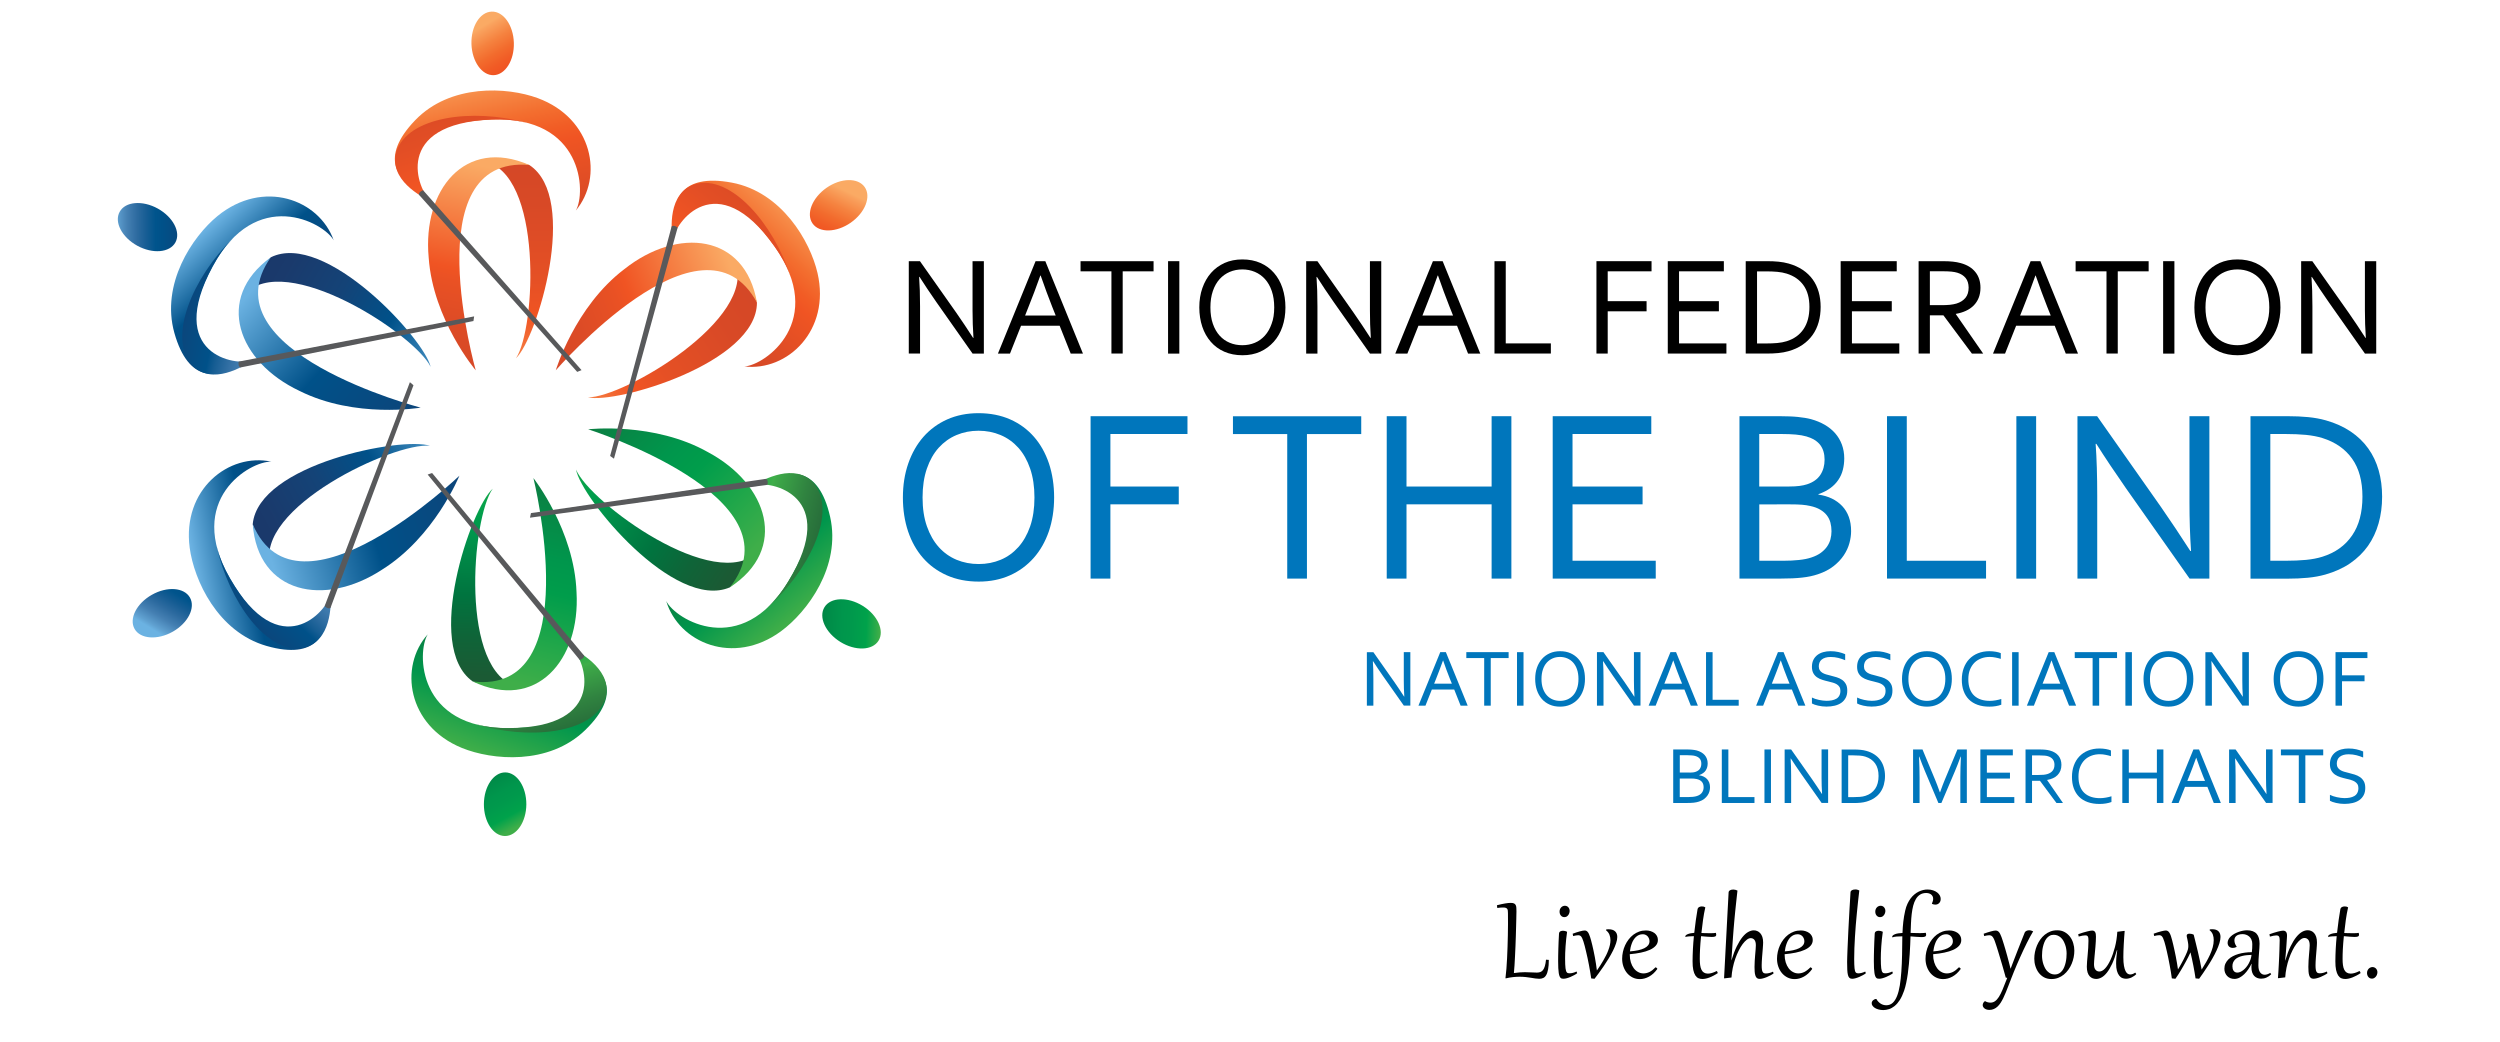 <?xml version="1.0" encoding="utf-8"?>
<!-- Generator: Adobe Illustrator 26.0.3, SVG Export Plug-In . SVG Version: 6.00 Build 0)  -->
<svg version="1.1" id="Layer_1" xmlns="http://www.w3.org/2000/svg" xmlns:xlink="http://www.w3.org/1999/xlink" x="0px" y="0px"
	 viewBox="0 0 446.5 203.5" style="enable-background:new 0 0 446.5 203.5;" xml:space="preserve" width="500" height="208.427">
<style type="text/css">
	.st0{fill:#0076BC;}
	.st1{fill:url(#SVGID_1_);}
	.st2{fill:url(#SVGID_00000108307867975613041200000004795700224647822994_);}
	.st3{fill:url(#SVGID_00000177445249880142810120000003443787839431129235_);}
	.st4{fill:url(#SVGID_00000130646375826506040860000009958003183199584387_);}
	.st5{fill:url(#SVGID_00000021805912461250654260000016476371102055640197_);}
	.st6{fill:url(#SVGID_00000145058143789265021550000015653011161118066354_);}
	.st7{fill:url(#SVGID_00000146470667362458642560000004269390713144592288_);}
	.st8{fill:url(#SVGID_00000057867661795377667720000010392787300980886694_);}
	.st9{fill:url(#SVGID_00000090289121065443097350000013877953729397252030_);}
	.st10{fill:url(#SVGID_00000010310190360502884520000009413753289794741175_);}
	.st11{fill:url(#SVGID_00000014633683871437023810000001679946628532906403_);}
	.st12{fill:url(#SVGID_00000113320618498316068020000013627024076900210339_);}
	.st13{fill:url(#SVGID_00000153681303266589189720000017647913404587425428_);}
	.st14{fill:url(#SVGID_00000133514372462953014020000011998830949082821527_);}
	.st15{fill:url(#SVGID_00000125593515798741600140000012042523452924471228_);}
	.st16{fill:#58595B;}
	.st17{fill:url(#SVGID_00000083051808838074463980000016499231924979256708_);}
	.st18{fill:url(#SVGID_00000109013106326624177070000008172074885249818509_);}
	.st19{fill:url(#SVGID_00000160170608643088810480000002748028957041202304_);}
	.st20{fill:url(#SVGID_00000030477229287629762540000001458236169059102101_);}
	.st21{fill:url(#SVGID_00000029022447095333948070000002741666892219303352_);}
	.st22{fill:url(#SVGID_00000107582561246400697460000004959784684908434087_);}
	.st23{fill:url(#SVGID_00000095318074012123052370000007255349033551279523_);}
	.st24{fill:url(#SVGID_00000059311557315091132280000011359151601554835646_);}
	.st25{fill:url(#SVGID_00000013161774115083132610000011910384538244704951_);}
	.st26{fill:url(#SVGID_00000091695778953557832090000007581588010699989387_);}
	.st27{fill:url(#SVGID_00000070119421301987594220000001769467877075641771_);}
	.st28{fill:url(#SVGID_00000090993242688269928120000006686097853803218593_);}
	.st29{fill:url(#SVGID_00000036240425407804492230000009547634670679016609_);}
	.st30{fill:url(#SVGID_00000071553019109715348130000018166921905089281978_);}
	.st31{fill:url(#SVGID_00000135671340584277607710000014941604984944732045_);}
</style>
<g>
	<path d="M165.89,61.06c1.11,1.59,2.2,3.23,3.28,4.91h0.08c-0.12-1.75-0.18-3.54-0.18-5.37V51h2.21v18.05h-2.2L162,58.98
		c-1.22-1.75-2.32-3.39-3.28-4.91h-0.08c0.12,1.65,0.18,3.57,0.18,5.76v9.21h-2.2V51h2.18L165.89,61.06z"/>
	<path d="M174.03,69.04L181.38,51h1.9l7.35,18.05h-2.39l-2.16-5.44h-7.54l-2.16,5.44H174.03z M182.31,53.8
		c-0.8,2.25-1.57,4.29-2.31,6.12l-0.67,1.7h5.98l-0.68-1.7c-0.74-1.87-1.49-3.91-2.26-6.12H182.31z"/>
	<path d="M198.39,69.04h-2.2V52.98h-6.03V51h14.26v1.98h-6.03V69.04z"/>
	<path d="M207.25,69.04V51h2.2v18.05H207.25z"/>
	<path d="M230.17,60.03c0,1.37-0.2,2.62-0.59,3.76c-0.39,1.14-0.95,2.13-1.69,2.95s-1.61,1.47-2.64,1.94
		c-1.03,0.46-2.18,0.69-3.46,0.69c-1.32,0-2.5-0.23-3.55-0.69s-1.93-1.11-2.65-1.94c-0.72-0.83-1.28-1.81-1.66-2.95
		c-0.38-1.14-0.58-2.4-0.58-3.76c0-1.38,0.2-2.64,0.6-3.78s0.96-2.13,1.69-2.96s1.61-1.47,2.64-1.94c1.03-0.46,2.19-0.69,3.48-0.69
		c1.31,0,2.49,0.23,3.53,0.69c1.04,0.46,1.92,1.11,2.64,1.94c0.72,0.83,1.28,1.81,1.66,2.96C229.97,57.4,230.17,58.66,230.17,60.03z
		 M227.98,60.03c0-1.21-0.16-2.28-0.48-3.21c-0.32-0.93-0.76-1.7-1.32-2.32s-1.22-1.09-1.98-1.41s-1.58-0.48-2.45-0.48
		c-0.87,0-1.69,0.16-2.45,0.48c-0.76,0.32-1.42,0.79-1.98,1.41s-1,1.39-1.32,2.32c-0.32,0.93-0.48,2-0.48,3.21
		c0,1.21,0.16,2.28,0.48,3.2c0.32,0.92,0.76,1.69,1.32,2.31s1.22,1.09,1.98,1.4c0.76,0.32,1.58,0.47,2.46,0.47
		c0.87,0,1.68-0.16,2.43-0.47c0.75-0.31,1.4-0.78,1.96-1.4s1-1.39,1.32-2.31C227.82,62.32,227.98,61.25,227.98,60.03z"/>
	<path d="M243.48,61.06c1.11,1.59,2.2,3.23,3.28,4.91h0.08c-0.12-1.75-0.17-3.54-0.17-5.37V51h2.21v18.05h-2.2l-7.08-10.06
		c-1.22-1.75-2.32-3.39-3.28-4.91h-0.08c0.12,1.65,0.18,3.57,0.18,5.76v9.21h-2.2V51h2.19L243.48,61.06z"/>
	<path d="M251.62,69.04L258.97,51h1.9l7.35,18.05h-2.39l-2.15-5.44h-7.54l-2.16,5.44H251.62z M259.9,53.8
		c-0.8,2.25-1.57,4.29-2.31,6.12l-0.67,1.7h5.98l-0.68-1.7c-0.74-1.87-1.49-3.91-2.26-6.12H259.9z"/>
	<path d="M273.19,51v16.06H282v1.98h-11.01V51H273.19z"/>
	<path d="M293.1,69.04h-2.2V51h10.76v1.98h-8.56v5.83h7.59v1.98h-7.59V69.04z"/>
	<path d="M307.03,67.06h9.25v1.98h-11.45V51h10.95v1.98h-8.75v5.83h7.78v1.98h-7.78V67.06z"/>
	<path d="M334.68,59.94c0,1.05-0.13,2.04-0.39,2.97c-0.26,0.93-0.65,1.76-1.18,2.5s-1.18,1.38-1.97,1.92
		c-0.79,0.54-1.71,0.96-2.76,1.25c-0.6,0.17-1.25,0.29-1.96,0.36s-1.46,0.1-2.28,0.1h-4.09V51h4.13c0.82,0,1.58,0.03,2.28,0.1
		c0.7,0.07,1.35,0.19,1.96,0.36c1.05,0.3,1.97,0.71,2.76,1.24c0.79,0.53,1.44,1.16,1.96,1.88c0.52,0.72,0.9,1.54,1.16,2.44
		C334.55,57.92,334.68,58.9,334.68,59.94z M332.49,59.94c0-1.74-0.38-3.14-1.15-4.22c-0.76-1.08-1.86-1.84-3.29-2.29
		c-0.55-0.17-1.16-0.29-1.83-0.35c-0.67-0.06-1.43-0.09-2.28-0.09h-1.68v14.08h1.68c0.85,0,1.61-0.03,2.28-0.09
		c0.67-0.06,1.28-0.18,1.83-0.35c1.43-0.45,2.53-1.24,3.29-2.36C332.11,63.13,332.49,61.69,332.49,59.94z"/>
	<path d="M340.79,67.06h9.25v1.98h-11.45V51h10.95v1.98h-8.75v5.83h7.78v1.98h-7.78V67.06z"/>
	<path d="M356.01,61.57v7.47h-2.2V51h4.67c0.79,0,1.46,0.03,2.01,0.09c0.55,0.06,1.06,0.15,1.52,0.28c1.26,0.34,2.22,0.92,2.88,1.75
		c0.67,0.82,1,1.85,1,3.08c0,0.73-0.12,1.38-0.35,1.96c-0.23,0.58-0.56,1.07-0.98,1.5c-0.42,0.42-0.93,0.77-1.52,1.04
		c-0.59,0.27-1.24,0.47-1.96,0.59v0.05l5.34,7.71h-2.2l-5.56-7.47H356.01z M356.01,52.98v6.61h2.17c0.67,0,1.25-0.02,1.73-0.07
		s0.9-0.13,1.28-0.24c0.76-0.23,1.35-0.61,1.77-1.12s0.62-1.18,0.62-2.01c-0.01-0.77-0.21-1.4-0.59-1.87
		c-0.39-0.47-0.92-0.81-1.6-1.02c-0.32-0.1-0.71-0.17-1.16-0.22c-0.45-0.04-1.02-0.07-1.71-0.07H356.01z"/>
	<path d="M368.34,69.04L375.69,51h1.9l7.35,18.05h-2.39l-2.16-5.44h-7.54l-2.16,5.44H368.34z M376.62,53.8
		c-0.8,2.25-1.57,4.29-2.31,6.12l-0.68,1.7h5.98l-0.68-1.7c-0.74-1.87-1.49-3.91-2.26-6.12H376.62z"/>
	<path d="M392.7,69.04h-2.2V52.98h-6.03V51h14.26v1.98h-6.03V69.04z"/>
	<path d="M401.56,69.04V51h2.2v18.05H401.56z"/>
	<path d="M424.47,60.03c0,1.37-0.2,2.62-0.59,3.76c-0.39,1.14-0.95,2.13-1.69,2.95s-1.61,1.47-2.64,1.94s-2.18,0.69-3.46,0.69
		c-1.32,0-2.5-0.23-3.55-0.69c-1.04-0.46-1.93-1.11-2.65-1.94c-0.72-0.83-1.28-1.81-1.66-2.95c-0.38-1.14-0.57-2.4-0.57-3.76
		c0-1.38,0.2-2.64,0.59-3.78s0.96-2.13,1.69-2.96s1.61-1.47,2.64-1.94c1.04-0.46,2.19-0.69,3.48-0.69c1.31,0,2.49,0.23,3.53,0.69
		c1.04,0.46,1.92,1.11,2.64,1.94s1.28,1.81,1.66,2.96S424.47,58.66,424.47,60.03z M422.29,60.03c0-1.21-0.16-2.28-0.48-3.21
		c-0.32-0.93-0.76-1.7-1.32-2.32s-1.22-1.09-1.98-1.41c-0.76-0.32-1.58-0.48-2.45-0.48c-0.87,0-1.69,0.16-2.45,0.48
		s-1.42,0.79-1.98,1.41c-0.56,0.62-1,1.39-1.32,2.32c-0.32,0.93-0.48,2-0.48,3.21c0,1.21,0.16,2.28,0.48,3.2
		c0.32,0.92,0.76,1.69,1.32,2.31c0.56,0.62,1.22,1.09,1.98,1.4c0.76,0.32,1.58,0.47,2.46,0.47c0.87,0,1.68-0.16,2.43-0.47
		c0.75-0.31,1.4-0.78,1.96-1.4s1-1.39,1.32-2.31C422.13,62.32,422.29,61.25,422.29,60.03z"/>
	<path d="M437.78,61.06c1.11,1.59,2.2,3.23,3.28,4.91h0.08c-0.12-1.75-0.18-3.54-0.18-5.37V51h2.21v18.05h-2.2l-7.08-10.06
		c-1.22-1.75-2.32-3.39-3.28-4.91h-0.08c0.12,1.65,0.18,3.57,0.18,5.76v9.21h-2.2V51h2.18L437.78,61.06z"/>
	<path class="st0" d="M185,97.15c0,2.4-0.35,4.61-1.03,6.61c-0.69,2.01-1.68,3.74-2.96,5.19c-1.29,1.45-2.83,2.59-4.64,3.4
		s-3.84,1.22-6.08,1.22c-2.32,0-4.4-0.41-6.23-1.22c-1.83-0.81-3.39-1.95-4.66-3.4c-1.27-1.45-2.24-3.18-2.92-5.19
		c-0.67-2.01-1.01-4.21-1.01-6.61c0-2.42,0.35-4.63,1.05-6.65c0.7-2.01,1.69-3.75,2.96-5.2c1.28-1.45,2.83-2.59,4.64-3.4
		c1.82-0.81,3.86-1.22,6.11-1.22c2.3,0,4.37,0.41,6.2,1.22c1.83,0.81,3.37,1.95,4.64,3.4c1.27,1.45,2.24,3.19,2.92,5.2
		C184.66,92.52,185,94.74,185,97.15z M181.16,97.15c0-2.13-0.28-4.01-0.84-5.64c-0.56-1.63-1.33-2.99-2.31-4.08
		c-0.98-1.09-2.14-1.92-3.47-2.48c-1.33-0.56-2.77-0.84-4.3-0.84c-1.53,0-2.97,0.28-4.3,0.84c-1.33,0.56-2.49,1.39-3.48,2.48
		c-0.98,1.09-1.75,2.45-2.31,4.08s-0.84,3.51-0.84,5.64c0,2.13,0.28,4.01,0.85,5.63c0.57,1.62,1.34,2.97,2.32,4.06
		c0.98,1.09,2.14,1.91,3.47,2.47c1.33,0.55,2.78,0.83,4.33,0.83c1.53,0,2.96-0.28,4.28-0.83c1.32-0.55,2.47-1.38,3.45-2.47
		c0.98-1.09,1.75-2.45,2.31-4.06C180.88,101.16,181.16,99.29,181.16,97.15z"/>
	<path class="st0" d="M195.98,112.99h-3.86V81.27h18.92v3.48h-15.05V95h13.35v3.48h-13.35V112.99z"/>
	<path class="st0" d="M234.38,112.99h-3.86V84.76h-10.6v-3.48h25.05v3.48h-10.6V112.99z"/>
	<path class="st0" d="M253.81,95h16.62V81.27h3.86v31.72h-3.86V98.48h-16.62v14.51h-3.86V81.27h3.86V95z"/>
	<path class="st0" d="M286.22,109.5h16.26v3.48h-20.12V81.27h19.25v3.48h-15.38V95h13.68v3.48h-13.68V109.5z"/>
	<path class="st0" d="M334.24,96.58c0.98,0.14,1.86,0.4,2.64,0.78c0.78,0.38,1.45,0.87,2.01,1.46s0.99,1.3,1.29,2.11
		c0.3,0.81,0.45,1.74,0.45,2.79c0,0.74-0.11,1.52-0.33,2.33c-0.22,0.81-0.58,1.6-1.09,2.37s-1.17,1.47-1.99,2.12
		c-0.82,0.65-1.84,1.18-3.06,1.59c-0.94,0.32-1.98,0.54-3.12,0.66c-1.14,0.13-2.51,0.19-4.1,0.19h-8.11V81.27h7.83
		c0.72,0,1.37,0.01,1.96,0.04c0.59,0.02,1.12,0.06,1.62,0.11c0.49,0.05,0.95,0.11,1.37,0.18c0.42,0.07,0.82,0.15,1.19,0.25
		c0.98,0.27,1.88,0.64,2.68,1.1c0.8,0.47,1.49,1.02,2.05,1.67c0.56,0.65,1,1.38,1.3,2.2c0.3,0.82,0.46,1.71,0.46,2.68
		c0,0.77-0.09,1.52-0.27,2.23c-0.18,0.71-0.47,1.37-0.88,1.97c-0.4,0.6-0.92,1.14-1.56,1.61c-0.64,0.47-1.42,0.87-2.33,1.18V96.58z
		 M328.57,95c0.76,0,1.41-0.04,1.97-0.11s1.05-0.18,1.49-0.32c1.19-0.39,2.05-1.01,2.6-1.85s0.82-1.83,0.82-2.96
		c0-1.17-0.29-2.12-0.85-2.87c-0.57-0.74-1.46-1.3-2.68-1.66c-0.6-0.17-1.3-0.3-2.09-0.37c-0.79-0.07-1.72-0.11-2.8-0.11h-4.34V95
		H328.57z M322.7,98.48v11.02h4.67c1.11,0,2.13-0.05,3.08-0.15c0.95-0.1,1.75-0.26,2.42-0.49c0.73-0.24,1.34-0.54,1.85-0.91
		c0.5-0.37,0.91-0.78,1.22-1.23s0.53-0.93,0.66-1.43c0.13-0.5,0.2-1.02,0.2-1.54c0-0.6-0.07-1.17-0.21-1.7
		c-0.14-0.53-0.38-1-0.7-1.42s-0.75-0.79-1.28-1.1c-0.53-0.32-1.19-0.56-1.98-0.73c-0.47-0.11-1.02-0.19-1.62-0.24
		c-0.61-0.05-1.36-0.07-2.26-0.07H322.7z"/>
	<path class="st0" d="M351.5,81.27v28.23h15.48v3.48h-19.34V81.27H351.5z"/>
	<path class="st0" d="M372.9,112.99V81.27h3.86v31.72H372.9z"/>
	<path class="st0" d="M401.11,98.96c1.94,2.8,3.86,5.67,5.76,8.63h0.14c-0.21-3.08-0.31-6.23-0.31-9.43V81.27h3.89v31.72h-3.86
		l-12.45-17.68c-2.15-3.08-4.07-5.96-5.76-8.63h-0.14c0.21,2.89,0.31,6.27,0.31,10.12v16.19h-3.86V81.27h3.84L401.11,98.96z"/>
	<path class="st0" d="M444.32,96.99c0,1.85-0.23,3.59-0.69,5.21s-1.15,3.09-2.07,4.4c-0.92,1.3-2.08,2.43-3.46,3.38
		s-3,1.68-4.85,2.21c-1.06,0.3-2.21,0.51-3.44,0.63s-2.57,0.18-4.01,0.18h-7.18V81.27h7.25c1.44,0,2.77,0.06,4.01,0.18
		c1.23,0.12,2.38,0.33,3.44,0.63c1.85,0.52,3.46,1.25,4.85,2.18c1.38,0.93,2.53,2.03,3.44,3.31c0.91,1.27,1.59,2.7,2.04,4.29
		S444.32,95.15,444.32,96.99z M440.48,96.99c0-3.05-0.67-5.52-2.02-7.42c-1.35-1.9-3.28-3.24-5.79-4.03
		c-0.96-0.3-2.03-0.5-3.22-0.62c-1.19-0.11-2.52-0.17-4.01-0.17h-2.95v24.75h2.95c1.49,0,2.83-0.06,4.01-0.17
		c1.18-0.11,2.26-0.32,3.22-0.62c2.51-0.79,4.44-2.17,5.79-4.15C439.81,102.6,440.48,100.07,440.48,96.99z"/>
</g>
<g>
	<path d="M273.62,178.31c0-0.2-0.01-0.37-0.03-0.51c-0.02-0.14-0.06-0.26-0.13-0.34s-0.16-0.15-0.29-0.19
		c-0.12-0.04-0.29-0.06-0.5-0.06c-0.14,0-0.31,0.01-0.51,0.02c-0.2,0.01-0.41,0.04-0.63,0.07l-0.06-0.53
		c0.62-0.16,1.15-0.28,1.6-0.35c0.44-0.08,0.81-0.11,1.1-0.11c0.28,0,0.49,0.04,0.64,0.11c0.15,0.07,0.26,0.18,0.33,0.33
		c0.07,0.14,0.11,0.32,0.12,0.53s0.02,0.45,0.02,0.72c0,0.02,0,0.16-0.01,0.42s-0.01,0.61-0.02,1.04c-0.01,0.43-0.02,0.93-0.04,1.51
		c-0.02,0.57-0.03,1.18-0.05,1.81c-0.02,0.64-0.04,1.29-0.07,1.97c-0.03,0.67-0.05,1.33-0.09,1.96c-0.03,0.64-0.07,1.24-0.1,1.81
		c-0.04,0.57-0.08,1.07-0.12,1.49c0.4-0.06,0.79-0.1,1.14-0.13c0.36-0.03,0.69-0.04,1-0.04c0.43,0,0.84,0.01,1.22,0.04
		c0.38,0.02,0.75,0.04,1.12,0.04c0.26,0,0.49-0.04,0.69-0.11s0.37-0.21,0.52-0.4s0.26-0.45,0.36-0.77s0.17-0.74,0.22-1.24l0.55,0.04
		c0,0.74-0.05,1.35-0.14,1.83s-0.21,0.86-0.37,1.13c-0.16,0.28-0.35,0.47-0.58,0.57c-0.23,0.11-0.49,0.16-0.79,0.16
		c-0.22,0-0.47-0.02-0.74-0.06c-0.27-0.04-0.56-0.09-0.88-0.14s-0.66-0.1-1.03-0.14c-0.37-0.04-0.77-0.06-1.2-0.06
		c-0.38,0-0.8,0.03-1.25,0.07c-0.45,0.05-0.91,0.13-1.38,0.24l-0.11-0.01c0.07-0.58,0.13-1.2,0.19-1.86
		c0.05-0.66,0.1-1.35,0.13-2.07c0.04-0.71,0.07-1.45,0.09-2.2c0.03-0.75,0.04-1.5,0.06-2.25s0.02-1.49,0.03-2.22
		C273.62,179.7,273.62,178.99,273.62,178.31z"/>
	<path d="M285.17,181.95c-0.07,0.48-0.13,0.96-0.18,1.44c-0.05,0.48-0.09,0.95-0.12,1.4c-0.03,0.45-0.05,0.88-0.07,1.28
		c-0.01,0.4-0.02,0.77-0.02,1.09c0,0.44,0.01,0.81,0.02,1.13s0.03,0.58,0.06,0.79s0.07,0.39,0.11,0.52c0.04,0.13,0.1,0.23,0.17,0.3
		c0.06,0.07,0.14,0.12,0.23,0.13c0.09,0.02,0.18,0.03,0.29,0.03c0.2,0,0.42-0.03,0.65-0.09c0.23-0.06,0.47-0.15,0.71-0.26l0.12,0.33
		c-0.15,0.12-0.34,0.25-0.57,0.37s-0.47,0.24-0.72,0.35s-0.5,0.19-0.74,0.26s-0.45,0.1-0.63,0.1c-0.12,0-0.23-0.01-0.32-0.03
		c-0.1-0.02-0.18-0.07-0.26-0.14s-0.15-0.19-0.21-0.34c-0.06-0.15-0.11-0.35-0.15-0.6c-0.04-0.25-0.07-0.57-0.09-0.95
		c-0.02-0.38-0.03-0.84-0.03-1.38c0-0.32,0-0.67,0.01-1.07c0.01-0.4,0.02-0.83,0.03-1.28s0.03-0.94,0.05-1.45
		c0.02-0.51,0.05-1.03,0.08-1.57c0.01-0.12,0.04-0.21,0.09-0.29c0.05-0.07,0.12-0.13,0.2-0.17c0.08-0.04,0.17-0.07,0.26-0.08
		c0.09-0.02,0.17-0.02,0.25-0.02C284.66,181.75,284.92,181.82,285.17,181.95z M284.62,179.09c-0.15,0-0.28-0.03-0.39-0.09
		c-0.11-0.06-0.21-0.14-0.29-0.24s-0.14-0.21-0.18-0.34c-0.04-0.13-0.06-0.26-0.06-0.39c0-0.19,0.03-0.36,0.09-0.5
		c0.06-0.15,0.15-0.27,0.25-0.37c0.1-0.1,0.21-0.17,0.34-0.22c0.12-0.05,0.24-0.07,0.36-0.07c0.14,0,0.27,0.03,0.38,0.08
		c0.11,0.05,0.21,0.12,0.29,0.22c0.08,0.09,0.15,0.2,0.19,0.32c0.04,0.12,0.07,0.25,0.07,0.39c0,0.15-0.03,0.29-0.08,0.44
		s-0.12,0.28-0.21,0.39c-0.09,0.12-0.2,0.21-0.33,0.29C284.92,179.06,284.78,179.09,284.62,179.09z"/>
	<path d="M289.88,191.06c-0.05-0.4-0.12-0.83-0.2-1.27s-0.16-0.89-0.24-1.35c-0.09-0.45-0.18-0.9-0.27-1.34
		c-0.1-0.44-0.19-0.87-0.29-1.27s-0.19-0.77-0.27-1.11c-0.09-0.34-0.17-0.63-0.25-0.87c-0.08-0.25-0.16-0.45-0.23-0.61
		s-0.15-0.28-0.22-0.37s-0.16-0.15-0.26-0.19c-0.09-0.04-0.2-0.05-0.32-0.05c-0.14,0-0.28,0.01-0.43,0.04
		c-0.15,0.03-0.34,0.07-0.55,0.12l-0.09-0.46c0.25-0.09,0.5-0.18,0.74-0.26s0.47-0.14,0.67-0.2c0.21-0.05,0.39-0.1,0.55-0.13
		s0.29-0.04,0.38-0.04c0.11,0,0.22,0.02,0.31,0.06c0.09,0.04,0.19,0.11,0.27,0.21c0.09,0.1,0.17,0.23,0.25,0.4
		c0.08,0.17,0.16,0.38,0.24,0.63c0.05,0.17,0.12,0.39,0.19,0.65c0.07,0.27,0.15,0.57,0.23,0.91c0.08,0.34,0.16,0.71,0.25,1.11
		c0.09,0.4,0.17,0.81,0.25,1.24s0.16,0.86,0.22,1.3c0.07,0.44,0.13,0.87,0.18,1.3c0.21-0.31,0.42-0.62,0.64-0.95
		c0.21-0.33,0.42-0.66,0.61-1c0.2-0.34,0.38-0.68,0.55-1.02c0.17-0.34,0.32-0.68,0.44-1.02c0.13-0.34,0.23-0.67,0.3-0.99
		c0.07-0.32,0.11-0.64,0.11-0.94c0-0.38-0.07-0.73-0.2-1.07c-0.13-0.33-0.36-0.62-0.68-0.88l0.07-0.15
		c0.08-0.01,0.15-0.02,0.22-0.02c0.07,0,0.14-0.01,0.21-0.01c0.56,0,0.99,0.13,1.28,0.4c0.29,0.27,0.43,0.63,0.43,1.11
		c0,0.36-0.08,0.77-0.23,1.22c-0.15,0.46-0.35,0.94-0.6,1.44c-0.25,0.5-0.53,1.01-0.85,1.53c-0.32,0.52-0.64,1.02-0.97,1.51
		c-0.33,0.48-0.65,0.94-0.96,1.36c-0.31,0.42-0.59,0.79-0.83,1.1L289.88,191.06z"/>
	<path d="M302.45,188.88c0.03,0.01,0.06,0.03,0.1,0.05s0.08,0.05,0.11,0.08c0.03,0.03,0.06,0.06,0.09,0.09s0.04,0.06,0.04,0.09
		c0,0.02-0.01,0.03-0.02,0.05c-0.24,0.33-0.49,0.61-0.76,0.86c-0.27,0.24-0.55,0.45-0.85,0.61s-0.59,0.28-0.89,0.36
		c-0.3,0.08-0.6,0.12-0.9,0.12c-0.51,0-0.97-0.1-1.39-0.31c-0.42-0.21-0.78-0.49-1.09-0.85c-0.3-0.36-0.54-0.78-0.71-1.26
		c-0.17-0.48-0.26-1-0.26-1.55c0-0.45,0.05-0.9,0.15-1.35c0.1-0.45,0.24-0.88,0.43-1.29c0.19-0.41,0.42-0.79,0.69-1.14
		s0.58-0.66,0.92-0.92c0.34-0.26,0.72-0.46,1.13-0.61c0.41-0.15,0.85-0.22,1.33-0.22c0.31,0,0.61,0.04,0.89,0.13
		s0.53,0.21,0.74,0.36s0.38,0.35,0.51,0.58c0.13,0.23,0.19,0.5,0.19,0.79c0,0.43-0.14,0.8-0.42,1.12s-0.67,0.59-1.16,0.81
		c-0.49,0.22-1.07,0.4-1.74,0.54s-1.39,0.24-2.17,0.31v0.11c0,0.54,0.07,1.03,0.21,1.48c0.14,0.45,0.33,0.83,0.57,1.15
		s0.52,0.57,0.85,0.74c0.32,0.18,0.67,0.27,1.05,0.27c0.38,0,0.77-0.09,1.17-0.28C301.64,189.61,302.04,189.3,302.45,188.88z
		 M301.26,183.81c0-0.19-0.03-0.38-0.1-0.54s-0.16-0.31-0.27-0.44c-0.12-0.12-0.25-0.22-0.41-0.29c-0.16-0.07-0.33-0.11-0.52-0.11
		c-0.27,0-0.52,0.05-0.75,0.14c-0.22,0.1-0.42,0.23-0.6,0.39c-0.18,0.17-0.33,0.36-0.47,0.58s-0.25,0.46-0.34,0.71
		s-0.17,0.5-0.23,0.77c-0.06,0.26-0.1,0.52-0.13,0.76c0.6-0.04,1.13-0.12,1.61-0.22c0.47-0.1,0.87-0.24,1.2-0.4
		c0.33-0.16,0.58-0.36,0.75-0.58S301.26,184.1,301.26,183.81z"/>
	<path d="M312.16,177.18c-0.18,0.8-0.33,1.63-0.45,2.48s-0.22,1.7-0.31,2.53c0.2,0.01,0.39,0.01,0.58,0.02
		c0.19,0.01,0.36,0.01,0.53,0.01c0.16,0,0.31,0.01,0.44,0.01s0.24,0,0.33,0c0.38,0,0.7-0.02,0.94-0.07c0.02,0.07,0.04,0.14,0.05,0.2
		s0.02,0.11,0.02,0.16c0,0.19-0.08,0.3-0.23,0.36s-0.38,0.08-0.67,0.08c-0.28,0-0.59-0.02-0.93-0.05c-0.34-0.04-0.72-0.07-1.13-0.1
		c-0.05,0.45-0.09,0.89-0.12,1.32s-0.06,0.83-0.08,1.21c-0.02,0.38-0.03,0.73-0.04,1.05c-0.01,0.32-0.01,0.61-0.01,0.85
		c0,0.45,0.02,0.85,0.07,1.21c0.05,0.35,0.13,0.65,0.25,0.9c0.12,0.25,0.28,0.44,0.49,0.57c0.21,0.13,0.47,0.2,0.78,0.2
		c0.23,0,0.48-0.04,0.76-0.12s0.6-0.21,0.96-0.39c0.11,0.12,0.18,0.25,0.2,0.42c-0.26,0.17-0.53,0.33-0.79,0.47
		c-0.26,0.14-0.53,0.26-0.78,0.36c-0.26,0.1-0.51,0.18-0.75,0.23s-0.47,0.08-0.68,0.08c-0.28,0-0.54-0.05-0.77-0.15
		c-0.23-0.1-0.44-0.29-0.61-0.55c-0.17-0.26-0.3-0.62-0.4-1.06c-0.1-0.45-0.14-1.01-0.14-1.7c0-0.38,0.01-0.78,0.02-1.18
		c0.01-0.41,0.03-0.82,0.05-1.24c0.02-0.42,0.05-0.83,0.08-1.25c0.03-0.42,0.07-0.83,0.11-1.23c-0.33,0-0.64,0.02-0.93,0.04
		c-0.28,0.02-0.53,0.06-0.73,0.11c-0.01-0.02-0.02-0.05-0.02-0.09c0-0.09,0.04-0.17,0.13-0.25c0.09-0.08,0.21-0.15,0.36-0.21
		c0.15-0.06,0.34-0.12,0.55-0.16c0.22-0.04,0.45-0.07,0.71-0.09c0.1-0.88,0.2-1.71,0.31-2.5c0.11-0.78,0.22-1.48,0.33-2.1
		c0.02-0.11,0.06-0.2,0.12-0.27c0.06-0.07,0.12-0.13,0.2-0.17c0.08-0.04,0.16-0.07,0.25-0.09c0.09-0.02,0.17-0.03,0.26-0.03
		c0.14,0,0.26,0.01,0.38,0.04C311.96,177.08,312.07,177.12,312.16,177.18z"/>
	<path d="M317.28,187.49c0.32-1.07,0.67-1.97,1.03-2.71c0.37-0.74,0.74-1.34,1.11-1.8c0.38-0.46,0.75-0.8,1.13-1
		c0.38-0.21,0.73-0.31,1.08-0.31c0.24,0,0.46,0.04,0.68,0.14c0.22,0.09,0.41,0.23,0.58,0.42c0.17,0.19,0.31,0.43,0.41,0.73
		s0.15,0.66,0.15,1.07c0,0.13-0.01,0.3-0.02,0.52s-0.03,0.46-0.05,0.73c-0.02,0.27-0.05,0.55-0.07,0.85s-0.05,0.58-0.07,0.87
		c-0.02,0.29-0.04,0.56-0.05,0.82c-0.01,0.26-0.02,0.48-0.02,0.66c0,0.33,0.01,0.6,0.04,0.8c0.03,0.21,0.07,0.37,0.14,0.49
		c0.06,0.12,0.15,0.2,0.25,0.25c0.11,0.04,0.23,0.07,0.39,0.07c0.22,0,0.45-0.03,0.68-0.09c0.24-0.06,0.47-0.15,0.71-0.26l0.12,0.33
		c-0.15,0.12-0.34,0.25-0.58,0.37c-0.23,0.13-0.48,0.24-0.73,0.35s-0.51,0.19-0.76,0.26s-0.48,0.1-0.67,0.1
		c-0.23,0-0.41-0.06-0.54-0.18c-0.13-0.12-0.23-0.29-0.29-0.5c-0.07-0.21-0.11-0.46-0.13-0.74c-0.02-0.28-0.03-0.59-0.03-0.91
		c0-0.39,0.01-0.8,0.04-1.21c0.03-0.42,0.06-0.82,0.09-1.2c0.03-0.38,0.06-0.73,0.09-1.05s0.04-0.57,0.04-0.77
		c0-0.47-0.09-0.82-0.27-1.05c-0.18-0.23-0.43-0.35-0.73-0.35c-0.24,0-0.5,0.1-0.77,0.31c-0.27,0.21-0.54,0.49-0.81,0.85
		c-0.27,0.36-0.53,0.79-0.77,1.28c-0.25,0.49-0.47,1.02-0.67,1.59c-0.2,0.57-0.36,1.17-0.49,1.79c-0.13,0.62-0.21,1.25-0.25,1.87
		l-1.35,0.16l-0.1-0.01c0.03-0.5,0.05-1.05,0.09-1.65c0.03-0.6,0.07-1.24,0.1-1.91c0.04-0.67,0.07-1.38,0.11-2.11
		s0.08-1.48,0.12-2.23s0.08-1.52,0.12-2.29s0.08-1.53,0.12-2.29s0.08-1.49,0.12-2.21s0.07-1.41,0.11-2.07c0-0.1,0.03-0.19,0.09-0.26
		c0.05-0.07,0.12-0.13,0.21-0.18c0.09-0.04,0.18-0.08,0.29-0.1c0.11-0.02,0.22-0.03,0.34-0.03c0.25,0,0.52,0.07,0.8,0.2
		c-0.1,0.86-0.18,1.65-0.26,2.37c-0.08,0.72-0.14,1.38-0.21,2c-0.06,0.61-0.12,1.18-0.16,1.71c-0.05,0.53-0.09,1.04-0.13,1.53
		s-0.08,0.96-0.11,1.43c-0.03,0.46-0.07,0.93-0.1,1.41c-0.03,0.48-0.07,0.98-0.1,1.49s-0.08,1.07-0.12,1.67L317.28,187.49z"/>
	<path d="M332.69,188.88c0.03,0.01,0.06,0.03,0.1,0.05s0.08,0.05,0.11,0.08c0.03,0.03,0.06,0.06,0.09,0.09s0.04,0.06,0.04,0.09
		c0,0.02-0.01,0.03-0.02,0.05c-0.24,0.33-0.49,0.61-0.76,0.86c-0.27,0.24-0.55,0.45-0.85,0.61s-0.59,0.28-0.89,0.36
		c-0.3,0.08-0.6,0.12-0.9,0.12c-0.51,0-0.97-0.1-1.39-0.31c-0.42-0.21-0.78-0.49-1.09-0.85c-0.3-0.36-0.54-0.78-0.71-1.26
		c-0.17-0.48-0.26-1-0.26-1.55c0-0.45,0.05-0.9,0.15-1.35c0.1-0.45,0.24-0.88,0.43-1.29c0.19-0.41,0.42-0.79,0.69-1.14
		s0.58-0.66,0.92-0.92c0.34-0.26,0.72-0.46,1.13-0.61c0.41-0.15,0.85-0.22,1.33-0.22c0.31,0,0.61,0.04,0.89,0.13
		s0.53,0.21,0.74,0.36s0.38,0.35,0.51,0.58c0.13,0.23,0.19,0.5,0.19,0.79c0,0.43-0.14,0.8-0.42,1.12s-0.67,0.59-1.16,0.81
		c-0.49,0.22-1.07,0.4-1.74,0.54s-1.39,0.24-2.17,0.31v0.11c0,0.54,0.07,1.03,0.21,1.48c0.14,0.45,0.33,0.83,0.57,1.15
		s0.52,0.57,0.85,0.74c0.32,0.18,0.67,0.27,1.05,0.27c0.38,0,0.77-0.09,1.17-0.28C331.87,189.61,332.28,189.3,332.69,188.88z
		 M331.5,183.81c0-0.19-0.03-0.38-0.1-0.54s-0.16-0.31-0.27-0.44c-0.12-0.12-0.25-0.22-0.41-0.29c-0.16-0.07-0.33-0.11-0.52-0.11
		c-0.27,0-0.52,0.05-0.75,0.14c-0.22,0.1-0.42,0.23-0.6,0.39c-0.18,0.17-0.33,0.36-0.47,0.58s-0.25,0.46-0.34,0.71
		s-0.17,0.5-0.23,0.77c-0.06,0.26-0.1,0.52-0.13,0.76c0.6-0.04,1.13-0.12,1.61-0.22c0.47-0.1,0.87-0.24,1.2-0.4
		c0.33-0.16,0.58-0.36,0.75-0.58S331.5,184.1,331.5,183.81z"/>
	<path d="M342.23,173.88c-0.08,0.72-0.17,1.45-0.25,2.2s-0.16,1.51-0.23,2.28c-0.07,0.77-0.14,1.54-0.21,2.32s-0.12,1.54-0.16,2.29
		c-0.05,0.75-0.08,1.49-0.11,2.21s-0.04,1.42-0.04,2.09c0,0.42,0,0.78,0.02,1.07c0.01,0.3,0.03,0.55,0.05,0.76
		c0.02,0.21,0.05,0.37,0.09,0.5c0.04,0.13,0.09,0.22,0.15,0.29c0.06,0.07,0.13,0.11,0.21,0.14s0.17,0.04,0.28,0.04
		c0.2,0,0.42-0.03,0.65-0.09c0.23-0.06,0.47-0.15,0.71-0.26l0.12,0.33c-0.15,0.12-0.34,0.25-0.57,0.37s-0.47,0.24-0.72,0.35
		s-0.5,0.19-0.74,0.26c-0.24,0.06-0.45,0.1-0.63,0.1c-0.23,0-0.41-0.06-0.54-0.17s-0.23-0.3-0.3-0.57c-0.07-0.26-0.11-0.6-0.13-1.02
		c-0.02-0.42-0.03-0.93-0.03-1.53c0-0.22,0.01-0.53,0.02-0.94c0.01-0.41,0.03-0.88,0.05-1.42c0.02-0.54,0.05-1.13,0.08-1.77
		c0.03-0.64,0.06-1.3,0.09-1.99c0.03-0.68,0.07-1.38,0.11-2.07s0.08-1.37,0.11-2.02c0.04-0.65,0.07-1.27,0.11-1.84
		c0.03-0.58,0.07-1.09,0.09-1.53c0-0.1,0.03-0.19,0.09-0.26s0.12-0.13,0.21-0.18c0.09-0.04,0.18-0.08,0.29-0.1
		c0.11-0.02,0.22-0.03,0.33-0.03C341.68,173.67,341.95,173.74,342.23,173.88z"/>
	<path d="M346.82,181.95c-0.07,0.48-0.13,0.96-0.18,1.44c-0.05,0.48-0.09,0.95-0.12,1.4c-0.03,0.45-0.05,0.88-0.07,1.28
		c-0.01,0.4-0.02,0.77-0.02,1.09c0,0.44,0.01,0.81,0.02,1.13s0.03,0.58,0.06,0.79s0.07,0.39,0.11,0.52c0.04,0.13,0.1,0.23,0.17,0.3
		c0.06,0.07,0.14,0.12,0.23,0.13c0.09,0.02,0.18,0.03,0.29,0.03c0.2,0,0.42-0.03,0.65-0.09c0.23-0.06,0.47-0.15,0.71-0.26l0.12,0.33
		c-0.15,0.12-0.34,0.25-0.57,0.37s-0.47,0.24-0.72,0.35s-0.5,0.19-0.74,0.26s-0.45,0.1-0.63,0.1c-0.12,0-0.23-0.01-0.32-0.03
		c-0.1-0.02-0.18-0.07-0.26-0.14s-0.15-0.19-0.21-0.34c-0.06-0.15-0.11-0.35-0.15-0.6c-0.04-0.25-0.07-0.57-0.09-0.95
		c-0.02-0.38-0.03-0.84-0.03-1.38c0-0.32,0-0.67,0.01-1.07c0.01-0.4,0.02-0.83,0.03-1.28s0.03-0.94,0.05-1.45
		c0.02-0.51,0.05-1.03,0.08-1.57c0.01-0.12,0.04-0.21,0.09-0.29c0.05-0.07,0.12-0.13,0.2-0.17c0.08-0.04,0.17-0.07,0.26-0.08
		c0.09-0.02,0.17-0.02,0.25-0.02C346.31,181.75,346.57,181.82,346.82,181.95z M346.27,179.09c-0.15,0-0.28-0.03-0.39-0.09
		c-0.11-0.06-0.21-0.14-0.29-0.24s-0.14-0.21-0.18-0.34c-0.04-0.13-0.06-0.26-0.06-0.39c0-0.19,0.03-0.36,0.09-0.5
		c0.06-0.15,0.15-0.27,0.25-0.37c0.1-0.1,0.21-0.17,0.34-0.22c0.12-0.05,0.24-0.07,0.36-0.07c0.14,0,0.27,0.03,0.38,0.08
		c0.11,0.05,0.21,0.12,0.29,0.22c0.08,0.09,0.15,0.2,0.19,0.32c0.04,0.12,0.07,0.25,0.07,0.39c0,0.15-0.03,0.29-0.08,0.44
		s-0.12,0.28-0.21,0.39c-0.09,0.12-0.2,0.21-0.33,0.29C346.57,179.06,346.43,179.09,346.27,179.09z"/>
	<path d="M352.25,182.17c0.21,0.01,0.41,0.02,0.61,0.02c0.2,0,0.38,0.01,0.55,0.01s0.32,0,0.46,0.01c0.14,0,0.25,0,0.35,0
		c0.19,0,0.38-0.01,0.55-0.02c0.17-0.01,0.32-0.03,0.44-0.04c0.05,0.16,0.07,0.29,0.07,0.38c0,0.19-0.08,0.31-0.23,0.37
		c-0.15,0.06-0.38,0.09-0.67,0.09s-0.62-0.02-0.97-0.05c-0.36-0.03-0.75-0.06-1.18-0.09c-0.02,0.5-0.04,1.05-0.06,1.64
		s-0.06,1.2-0.1,1.83c-0.04,0.63-0.09,1.28-0.15,1.93c-0.06,0.65-0.13,1.29-0.22,1.91s-0.19,1.21-0.31,1.77s-0.25,1.07-0.41,1.53
		c-0.25,0.72-0.53,1.32-0.84,1.81c-0.31,0.48-0.64,0.87-1,1.16s-0.72,0.5-1.09,0.62c-0.38,0.12-0.75,0.19-1.13,0.19
		c-0.33,0-0.62-0.04-0.9-0.11c-0.28-0.07-0.51-0.17-0.72-0.29c-0.2-0.12-0.36-0.26-0.48-0.43c-0.12-0.16-0.17-0.33-0.17-0.52
		c0-0.1,0.02-0.2,0.07-0.3c0.05-0.1,0.11-0.19,0.19-0.26s0.18-0.14,0.29-0.19s0.23-0.07,0.36-0.07c0.12,0.22,0.26,0.41,0.41,0.56
		c0.15,0.15,0.31,0.28,0.47,0.38c0.17,0.1,0.34,0.17,0.52,0.22c0.18,0.05,0.37,0.07,0.55,0.07c0.48,0,0.9-0.16,1.24-0.47
		s0.62-0.76,0.85-1.33c0.23-0.58,0.41-1.27,0.54-2.08c0.13-0.81,0.23-1.72,0.3-2.71c0.07-1,0.12-2.07,0.14-3.23
		c0.02-1.16,0.04-2.37,0.05-3.64c-0.4,0-0.76,0.02-1.1,0.04c-0.34,0.03-0.62,0.08-0.85,0.17c-0.02-0.04-0.03-0.08-0.03-0.12
		c0-0.1,0.05-0.2,0.15-0.28s0.23-0.16,0.41-0.23c0.17-0.07,0.38-0.12,0.63-0.16c0.25-0.04,0.52-0.07,0.82-0.08
		c0.02-0.4,0.04-0.78,0.06-1.13c0.03-0.36,0.06-0.72,0.1-1.07s0.09-0.71,0.15-1.06c0.06-0.36,0.13-0.72,0.22-1.1
		c0.11-0.49,0.26-0.94,0.44-1.33s0.39-0.74,0.62-1.05c0.23-0.31,0.48-0.57,0.75-0.79s0.54-0.4,0.83-0.54s0.57-0.24,0.86-0.31
		c0.29-0.07,0.58-0.1,0.85-0.1c0.41,0,0.77,0.05,1.09,0.16c0.32,0.11,0.59,0.25,0.81,0.42c0.22,0.17,0.39,0.37,0.51,0.59
		c0.12,0.22,0.17,0.44,0.17,0.67c0,0.18-0.03,0.34-0.08,0.47c-0.06,0.14-0.14,0.26-0.23,0.35c-0.1,0.09-0.21,0.17-0.34,0.22
		c-0.13,0.05-0.27,0.07-0.42,0.07c-0.19,0-0.4-0.05-0.61-0.14l-0.03-0.07c0.08-0.19,0.14-0.35,0.18-0.49s0.06-0.28,0.06-0.43
		c0-0.2-0.04-0.38-0.12-0.52s-0.19-0.26-0.32-0.36c-0.13-0.09-0.28-0.16-0.44-0.2c-0.16-0.04-0.32-0.06-0.48-0.06
		c-0.47,0-0.87,0.11-1.2,0.32c-0.33,0.21-0.6,0.5-0.82,0.87s-0.39,0.8-0.52,1.3c-0.13,0.5-0.22,1.04-0.29,1.62
		c-0.07,0.58-0.11,1.18-0.14,1.81S352.27,181.54,352.25,182.17z"/>
	<path d="M361.69,188.88c0.03,0.01,0.06,0.03,0.1,0.05s0.08,0.05,0.11,0.08c0.03,0.03,0.06,0.06,0.09,0.09s0.04,0.06,0.04,0.09
		c0,0.02-0.01,0.03-0.02,0.05c-0.24,0.33-0.49,0.61-0.76,0.86c-0.27,0.24-0.55,0.45-0.85,0.61s-0.59,0.28-0.89,0.36
		c-0.3,0.08-0.6,0.12-0.9,0.12c-0.51,0-0.97-0.1-1.39-0.31c-0.42-0.21-0.78-0.49-1.09-0.85c-0.3-0.36-0.54-0.78-0.71-1.26
		c-0.17-0.48-0.26-1-0.26-1.55c0-0.45,0.05-0.9,0.15-1.35c0.1-0.45,0.24-0.88,0.43-1.29c0.19-0.41,0.42-0.79,0.69-1.14
		s0.58-0.66,0.92-0.92c0.34-0.26,0.72-0.46,1.13-0.61c0.41-0.15,0.85-0.22,1.33-0.22c0.31,0,0.61,0.04,0.89,0.13
		s0.53,0.21,0.74,0.36s0.38,0.35,0.51,0.58c0.13,0.23,0.19,0.5,0.19,0.79c0,0.43-0.14,0.8-0.42,1.12s-0.67,0.59-1.16,0.81
		c-0.49,0.22-1.07,0.4-1.74,0.54s-1.39,0.24-2.17,0.31v0.11c0,0.54,0.07,1.03,0.21,1.48c0.14,0.45,0.33,0.83,0.57,1.15
		s0.52,0.57,0.85,0.74c0.32,0.18,0.67,0.27,1.05,0.27c0.38,0,0.77-0.09,1.17-0.28C360.88,189.61,361.28,189.3,361.69,188.88z
		 M360.5,183.81c0-0.19-0.03-0.38-0.1-0.54s-0.16-0.31-0.27-0.44c-0.12-0.12-0.25-0.22-0.41-0.29c-0.16-0.07-0.33-0.11-0.52-0.11
		c-0.27,0-0.52,0.05-0.75,0.14c-0.22,0.1-0.42,0.23-0.6,0.39c-0.18,0.17-0.33,0.36-0.47,0.58s-0.25,0.46-0.34,0.71
		s-0.17,0.5-0.23,0.77c-0.06,0.26-0.1,0.52-0.13,0.76c0.6-0.04,1.13-0.12,1.61-0.22c0.47-0.1,0.87-0.24,1.2-0.4
		c0.33-0.16,0.58-0.36,0.75-0.58S360.5,184.1,360.5,183.81z"/>
	<path d="M370.83,190.9c-0.11-0.4-0.23-0.82-0.35-1.26c-0.12-0.44-0.25-0.88-0.38-1.32c-0.13-0.44-0.26-0.88-0.39-1.31
		c-0.13-0.43-0.25-0.84-0.37-1.23c-0.12-0.39-0.23-0.75-0.34-1.08c-0.11-0.33-0.2-0.62-0.29-0.86c-0.09-0.25-0.17-0.45-0.26-0.61
		s-0.17-0.28-0.26-0.37c-0.09-0.09-0.18-0.15-0.28-0.18c-0.1-0.04-0.2-0.05-0.32-0.05c-0.13,0-0.28,0.01-0.43,0.04
		c-0.15,0.03-0.34,0.07-0.55,0.12l-0.09-0.46c0.25-0.09,0.5-0.18,0.74-0.25s0.47-0.14,0.67-0.2s0.39-0.1,0.55-0.13
		s0.29-0.04,0.38-0.04c0.11,0,0.21,0.02,0.31,0.06c0.1,0.04,0.2,0.1,0.29,0.2c0.09,0.09,0.19,0.22,0.27,0.39
		c0.09,0.17,0.18,0.38,0.27,0.63c0.06,0.16,0.13,0.37,0.21,0.62s0.17,0.54,0.27,0.85s0.2,0.66,0.31,1.04
		c0.11,0.38,0.22,0.77,0.33,1.17c0.11,0.41,0.22,0.82,0.33,1.25s0.21,0.85,0.32,1.26c0.21-0.55,0.43-1.13,0.66-1.73
		c0.23-0.6,0.46-1.21,0.7-1.81c0.24-0.61,0.47-1.21,0.71-1.8c0.24-0.6,0.46-1.17,0.68-1.71c0.04-0.09,0.09-0.17,0.16-0.23
		c0.07-0.06,0.14-0.11,0.22-0.14s0.16-0.06,0.25-0.08c0.09-0.02,0.17-0.02,0.26-0.02c0.14,0,0.27,0.02,0.4,0.06
		c0.13,0.04,0.25,0.09,0.37,0.15c-0.19,0.31-0.39,0.65-0.59,1.03c-0.21,0.38-0.41,0.78-0.63,1.21s-0.43,0.87-0.65,1.34
		c-0.22,0.46-0.43,0.94-0.65,1.42s-0.43,0.97-0.64,1.45c-0.21,0.49-0.41,0.97-0.6,1.44c-0.2,0.47-0.39,0.95-0.56,1.41
		s-0.35,0.92-0.52,1.35c-0.17,0.44-0.33,0.86-0.5,1.26s-0.33,0.78-0.5,1.13c-0.16,0.32-0.33,0.63-0.51,0.91
		c-0.18,0.28-0.38,0.52-0.6,0.73c-0.22,0.21-0.46,0.37-0.72,0.48c-0.26,0.12-0.55,0.18-0.88,0.18c-0.2,0-0.38-0.03-0.54-0.08
		c-0.16-0.05-0.3-0.12-0.41-0.21s-0.2-0.19-0.26-0.3c-0.06-0.11-0.09-0.23-0.09-0.36c0-0.14,0.04-0.28,0.12-0.43
		c0.08-0.15,0.19-0.26,0.33-0.34c0.18,0.11,0.36,0.19,0.54,0.23c0.18,0.04,0.34,0.07,0.49,0.07c0.35,0,0.65-0.09,0.92-0.28
		s0.52-0.47,0.76-0.84s0.47-0.85,0.71-1.41s0.5-1.23,0.79-1.98l0.13-0.33L370.83,190.9z"/>
	<path d="M376.4,187.21c0-0.43,0.04-0.86,0.13-1.3c0.09-0.44,0.22-0.86,0.39-1.27s0.39-0.8,0.64-1.16c0.25-0.36,0.55-0.68,0.88-0.95
		s0.7-0.48,1.11-0.64c0.41-0.16,0.85-0.23,1.33-0.23c0.54,0,1.02,0.11,1.43,0.34c0.42,0.23,0.76,0.53,1.05,0.9s0.5,0.8,0.64,1.27
		c0.15,0.48,0.22,0.96,0.22,1.46c0,0.43-0.04,0.86-0.13,1.3c-0.09,0.44-0.22,0.86-0.39,1.27c-0.17,0.41-0.39,0.8-0.65,1.16
		s-0.55,0.68-0.88,0.95s-0.7,0.48-1.11,0.64c-0.41,0.16-0.85,0.23-1.33,0.23c-0.54,0-1.02-0.12-1.43-0.34
		c-0.42-0.23-0.76-0.53-1.04-0.9c-0.28-0.37-0.49-0.8-0.64-1.28C376.47,188.19,376.4,187.71,376.4,187.21z M377.91,186.61
		c0,0.29,0.02,0.58,0.07,0.87s0.11,0.58,0.21,0.85s0.21,0.53,0.34,0.77s0.3,0.45,0.49,0.62c0.19,0.18,0.4,0.32,0.63,0.42
		c0.23,0.1,0.49,0.15,0.77,0.15c0.31,0,0.58-0.07,0.81-0.2c0.23-0.13,0.44-0.31,0.61-0.53s0.31-0.47,0.42-0.75
		c0.11-0.28,0.2-0.57,0.27-0.88c0.07-0.3,0.11-0.6,0.14-0.89c0.03-0.29,0.04-0.57,0.04-0.82c0-0.29-0.02-0.58-0.07-0.88
		c-0.04-0.29-0.11-0.58-0.21-0.85s-0.21-0.53-0.34-0.77c-0.14-0.24-0.3-0.44-0.49-0.62c-0.19-0.17-0.4-0.31-0.63-0.41
		c-0.23-0.1-0.49-0.15-0.77-0.15c-0.31,0-0.58,0.06-0.81,0.2s-0.44,0.3-0.61,0.53c-0.17,0.22-0.31,0.47-0.42,0.75
		c-0.11,0.28-0.2,0.57-0.27,0.87c-0.07,0.3-0.12,0.6-0.14,0.89S377.91,186.36,377.91,186.61z"/>
	<path d="M388.44,182.93c0,0.29-0.01,0.59-0.03,0.92c-0.02,0.33-0.04,0.66-0.07,1c-0.03,0.34-0.06,0.67-0.09,1.01
		c-0.03,0.34-0.06,0.65-0.09,0.95c-0.03,0.3-0.05,0.57-0.07,0.82c-0.02,0.25-0.03,0.46-0.03,0.63c0,0.5,0.09,0.87,0.29,1.1
		c0.19,0.23,0.44,0.35,0.76,0.35c0.36,0,0.73-0.19,1.1-0.58s0.73-0.95,1.07-1.69c0.34-0.74,0.63-1.57,0.87-2.5
		c0.24-0.92,0.39-1.92,0.46-2.99l1.34-0.17l0.1,0.01c-0.04,0.4-0.07,0.82-0.1,1.27s-0.06,0.9-0.08,1.35s-0.04,0.89-0.06,1.32
		s-0.02,0.83-0.02,1.19c0,0.69,0.04,1.25,0.12,1.68s0.18,0.78,0.31,1.03c0.13,0.25,0.27,0.42,0.43,0.52
		c0.16,0.1,0.33,0.14,0.49,0.14c0.1,0,0.19-0.01,0.29-0.04c0.09-0.03,0.18-0.06,0.27-0.09c0.08-0.04,0.16-0.08,0.23-0.12
		c0.07-0.04,0.13-0.08,0.18-0.12l0.21,0.29c-0.12,0.13-0.26,0.25-0.42,0.36s-0.32,0.21-0.49,0.29s-0.35,0.15-0.54,0.19
		c-0.19,0.05-0.38,0.07-0.58,0.07c-0.24,0-0.48-0.05-0.71-0.14s-0.43-0.26-0.61-0.49c-0.18-0.23-0.32-0.53-0.43-0.91
		c-0.11-0.38-0.16-0.85-0.16-1.42c0-0.18,0-0.37,0.01-0.55c0.01-0.19,0.02-0.38,0.04-0.59s0.04-0.43,0.07-0.67s0.06-0.5,0.1-0.79
		l-0.07-0.01c-0.29,1.06-0.6,1.95-0.93,2.66c-0.34,0.72-0.68,1.29-1.03,1.73c-0.35,0.44-0.7,0.75-1.06,0.94
		c-0.35,0.19-0.69,0.28-1.01,0.28c-0.24,0-0.47-0.04-0.69-0.12c-0.22-0.08-0.42-0.22-0.59-0.4s-0.31-0.44-0.41-0.74
		c-0.1-0.31-0.15-0.69-0.15-1.14c0-0.29,0.02-0.64,0.05-1.03c0.03-0.39,0.07-0.8,0.11-1.24c0.04-0.44,0.08-0.9,0.11-1.37
		c0.03-0.47,0.05-0.93,0.05-1.39c0-0.19-0.01-0.35-0.02-0.48c-0.01-0.13-0.04-0.25-0.08-0.34c-0.04-0.09-0.1-0.15-0.19-0.2
		c-0.08-0.04-0.19-0.06-0.34-0.06s-0.33,0.02-0.56,0.06s-0.47,0.1-0.72,0.17l-0.09-0.46c0.35-0.12,0.67-0.23,0.96-0.32
		c0.3-0.09,0.56-0.17,0.8-0.22c0.23-0.06,0.43-0.1,0.59-0.13s0.28-0.04,0.36-0.04c0.15,0,0.28,0.03,0.37,0.08
		c0.1,0.05,0.17,0.14,0.23,0.24c0.06,0.11,0.1,0.23,0.12,0.38C388.43,182.57,388.44,182.74,388.44,182.93z"/>
	<path d="M407.89,191.05c-0.12-0.8-0.26-1.63-0.43-2.49c-0.17-0.86-0.35-1.72-0.56-2.59c-0.11,0.26-0.25,0.53-0.39,0.82
		s-0.3,0.59-0.47,0.9c-0.17,0.31-0.34,0.62-0.52,0.94c-0.18,0.31-0.36,0.62-0.54,0.92c-0.18,0.3-0.36,0.58-0.53,0.85
		c-0.17,0.27-0.34,0.52-0.5,0.73l-0.69-0.08c-0.05-0.4-0.12-0.83-0.19-1.27c-0.07-0.45-0.15-0.89-0.24-1.35
		c-0.08-0.45-0.17-0.9-0.26-1.34s-0.18-0.86-0.27-1.25c-0.09-0.39-0.18-0.76-0.26-1.09c-0.08-0.33-0.16-0.61-0.23-0.84
		c-0.08-0.27-0.16-0.49-0.24-0.66c-0.07-0.17-0.15-0.3-0.23-0.39c-0.08-0.09-0.16-0.16-0.25-0.19c-0.09-0.04-0.19-0.05-0.3-0.05
		c-0.14,0-0.28,0.01-0.43,0.04c-0.15,0.03-0.34,0.07-0.55,0.12l-0.09-0.46c0.56-0.2,1.05-0.36,1.47-0.46s0.71-0.16,0.89-0.16
		c0.1,0,0.21,0.02,0.3,0.06c0.09,0.04,0.18,0.1,0.27,0.2c0.08,0.09,0.17,0.22,0.25,0.38s0.16,0.36,0.23,0.61
		c0.05,0.18,0.12,0.4,0.19,0.66c0.07,0.26,0.15,0.56,0.22,0.89c0.08,0.33,0.16,0.69,0.24,1.07c0.08,0.38,0.17,0.78,0.25,1.2
		c0.08,0.41,0.16,0.83,0.23,1.26c0.07,0.43,0.14,0.85,0.2,1.27c0.09-0.14,0.2-0.32,0.32-0.53s0.25-0.44,0.38-0.68s0.27-0.5,0.4-0.75
		c0.13-0.26,0.26-0.51,0.37-0.76c0.11-0.24,0.21-0.47,0.3-0.68c0.08-0.21,0.14-0.39,0.18-0.54c0.03-0.1,0.04-0.2,0.05-0.3
		c0.01-0.1,0.02-0.2,0.02-0.29c0-0.13-0.01-0.27-0.02-0.42c-0.02-0.15-0.04-0.3-0.07-0.45c-0.03-0.15-0.06-0.3-0.09-0.46
		c-0.03-0.15-0.07-0.29-0.1-0.43c-0.03-0.11-0.04-0.21-0.04-0.27c0-0.13,0.04-0.24,0.13-0.31c0.09-0.07,0.23-0.11,0.43-0.11
		c0.13,0,0.27,0.02,0.41,0.05c0.14,0.04,0.27,0.08,0.4,0.15c0.13,0.52,0.27,1.07,0.41,1.65c0.14,0.57,0.28,1.16,0.42,1.74
		c0.14,0.59,0.27,1.17,0.39,1.75c0.12,0.58,0.23,1.14,0.33,1.67c0.29-0.47,0.58-0.95,0.87-1.44c0.28-0.49,0.54-0.98,0.76-1.46
		c0.22-0.49,0.4-0.97,0.53-1.45s0.2-0.95,0.2-1.4c0-0.19-0.01-0.37-0.04-0.55c-0.03-0.18-0.07-0.35-0.13-0.52
		c-0.06-0.16-0.14-0.32-0.25-0.47c-0.11-0.15-0.24-0.29-0.4-0.41l0.07-0.15c0.08-0.01,0.15-0.02,0.22-0.02s0.14-0.01,0.21-0.01
		c0.56,0,0.97,0.13,1.24,0.4s0.4,0.63,0.4,1.11c0,0.36-0.07,0.76-0.21,1.22c-0.14,0.45-0.33,0.93-0.56,1.43
		c-0.23,0.5-0.5,1-0.79,1.52c-0.29,0.52-0.6,1.02-0.91,1.5c-0.31,0.48-0.61,0.94-0.91,1.37c-0.3,0.43-0.56,0.8-0.79,1.12
		L407.89,191.05z"/>
	<path d="M418.97,184.35c0-0.33-0.05-0.62-0.17-0.87c-0.11-0.24-0.25-0.45-0.43-0.6c-0.18-0.16-0.38-0.27-0.6-0.35
		c-0.22-0.08-0.45-0.12-0.67-0.12c-0.3,0-0.55,0.03-0.76,0.1c-0.21,0.06-0.37,0.15-0.5,0.26c-0.13,0.11-0.22,0.24-0.28,0.39
		c-0.06,0.15-0.08,0.31-0.08,0.48c0,0.2,0.04,0.41,0.11,0.61c0.07,0.2,0.18,0.4,0.33,0.6l-0.03,0.07c-0.24,0.12-0.48,0.18-0.73,0.18
		c-0.14,0-0.28-0.02-0.4-0.07c-0.12-0.04-0.23-0.11-0.32-0.19c-0.09-0.08-0.16-0.19-0.21-0.31c-0.05-0.12-0.08-0.26-0.08-0.41
		c0-0.25,0.06-0.48,0.18-0.7s0.28-0.42,0.48-0.6c0.2-0.18,0.43-0.34,0.69-0.49c0.26-0.14,0.53-0.26,0.81-0.36s0.56-0.18,0.84-0.23
		s0.54-0.08,0.78-0.08c0.44,0,0.82,0.06,1.13,0.18c0.31,0.12,0.57,0.29,0.76,0.51c0.2,0.23,0.34,0.5,0.43,0.82
		c0.09,0.32,0.14,0.68,0.14,1.09c0,0.28-0.01,0.58-0.04,0.92c-0.02,0.33-0.05,0.68-0.08,1.04c-0.03,0.37-0.06,0.74-0.08,1.13
		c-0.02,0.39-0.03,0.77-0.03,1.16c0,0.61,0.11,1.06,0.34,1.37s0.52,0.46,0.89,0.46c0.32,0,0.69-0.12,1.09-0.36l0.18,0.27
		c-0.28,0.28-0.59,0.5-0.92,0.64c-0.33,0.15-0.68,0.22-1.05,0.22c-0.27,0-0.53-0.05-0.76-0.14c-0.23-0.09-0.43-0.23-0.6-0.41
		c-0.17-0.18-0.3-0.41-0.39-0.69s-0.14-0.6-0.14-0.97c0-0.11,0-0.22,0.01-0.33c0.01-0.11,0.02-0.23,0.04-0.35h-0.04
		c-0.18,0.36-0.39,0.72-0.63,1.07c-0.24,0.35-0.5,0.67-0.78,0.94c-0.29,0.28-0.59,0.5-0.91,0.67c-0.32,0.17-0.66,0.26-1.01,0.26
		c-0.29,0-0.56-0.05-0.8-0.15s-0.45-0.24-0.62-0.42c-0.17-0.18-0.3-0.39-0.4-0.63s-0.14-0.51-0.14-0.79c0-0.37,0.07-0.71,0.21-1.01
		c0.14-0.3,0.33-0.57,0.57-0.81s0.53-0.45,0.87-0.62c0.34-0.18,0.7-0.32,1.1-0.44c0.4-0.12,0.82-0.2,1.26-0.26s0.89-0.09,1.35-0.09
		c0.03-0.27,0.05-0.52,0.07-0.77C418.96,184.92,418.97,184.64,418.97,184.35z M415.09,188.69c0,0.16,0.02,0.32,0.05,0.47
		c0.04,0.15,0.09,0.28,0.17,0.39c0.08,0.12,0.18,0.21,0.3,0.27c0.12,0.07,0.26,0.1,0.43,0.1c0.19,0,0.39-0.04,0.59-0.13
		c0.2-0.09,0.4-0.21,0.6-0.37c0.2-0.16,0.38-0.34,0.56-0.56c0.18-0.22,0.34-0.45,0.48-0.71c0.14-0.26,0.26-0.53,0.36-0.81
		c0.1-0.29,0.16-0.58,0.19-0.88c-0.31,0.01-0.62,0.03-0.93,0.06c-0.31,0.03-0.6,0.08-0.88,0.15c-0.28,0.07-0.53,0.15-0.77,0.27
		c-0.24,0.11-0.44,0.24-0.61,0.41s-0.3,0.36-0.4,0.58S415.09,188.4,415.09,188.69z"/>
	<path d="M424.32,183.57c0-0.17-0.01-0.32-0.04-0.44c-0.03-0.12-0.06-0.21-0.12-0.28c-0.05-0.07-0.12-0.12-0.2-0.15
		s-0.17-0.04-0.29-0.04c-0.15,0-0.33,0.02-0.54,0.06c-0.21,0.04-0.45,0.1-0.72,0.17l-0.09-0.46c0.3-0.11,0.59-0.2,0.86-0.29
		c0.28-0.09,0.53-0.16,0.76-0.22c0.23-0.06,0.44-0.11,0.61-0.14c0.18-0.04,0.32-0.05,0.42-0.05c0.25,0,0.44,0.07,0.57,0.22
		c0.14,0.15,0.21,0.4,0.21,0.75c0,0.04,0,0.14-0.01,0.29c-0.01,0.15-0.02,0.35-0.04,0.58s-0.03,0.51-0.05,0.81
		c-0.02,0.3-0.04,0.63-0.07,0.98c-0.03,0.35-0.06,0.7-0.09,1.07c-0.03,0.37-0.07,0.74-0.11,1.1l0.04,0.01
		c0.32-1.09,0.66-2,1.03-2.75c0.37-0.75,0.74-1.36,1.12-1.82c0.38-0.47,0.76-0.8,1.13-1.01c0.38-0.21,0.73-0.31,1.08-0.31
		c0.24,0,0.46,0.04,0.68,0.13c0.22,0.09,0.41,0.23,0.58,0.42c0.17,0.19,0.31,0.44,0.41,0.75c0.1,0.31,0.15,0.68,0.15,1.11
		c0,0.13-0.01,0.3-0.02,0.51c-0.02,0.21-0.03,0.45-0.05,0.71c-0.02,0.26-0.05,0.54-0.07,0.83s-0.05,0.58-0.07,0.86
		c-0.02,0.28-0.04,0.55-0.05,0.81c-0.01,0.26-0.02,0.48-0.02,0.67c0,0.33,0.01,0.6,0.04,0.8c0.03,0.21,0.07,0.37,0.14,0.49
		c0.06,0.12,0.15,0.2,0.25,0.25c0.11,0.04,0.23,0.07,0.39,0.07c0.22,0,0.45-0.03,0.68-0.09c0.24-0.06,0.47-0.15,0.71-0.26l0.12,0.33
		c-0.15,0.12-0.34,0.25-0.58,0.37c-0.23,0.13-0.48,0.24-0.73,0.35s-0.51,0.19-0.76,0.26s-0.48,0.1-0.67,0.1
		c-0.23,0-0.41-0.06-0.54-0.18c-0.13-0.12-0.23-0.29-0.29-0.5c-0.07-0.21-0.11-0.46-0.13-0.74s-0.03-0.59-0.03-0.91
		c0-0.4,0.01-0.8,0.04-1.22c0.03-0.42,0.06-0.82,0.09-1.2c0.03-0.38,0.06-0.72,0.09-1.03s0.04-0.56,0.04-0.74
		c0-0.49-0.09-0.86-0.28-1.09c-0.19-0.23-0.43-0.35-0.74-0.35c-0.25,0-0.5,0.1-0.77,0.31c-0.27,0.21-0.54,0.49-0.81,0.85
		c-0.27,0.36-0.53,0.79-0.77,1.28c-0.25,0.49-0.47,1.02-0.67,1.59c-0.2,0.57-0.36,1.17-0.49,1.79c-0.13,0.62-0.21,1.25-0.25,1.87
		l-1.32,0.16l-0.1-0.01c0.03-0.4,0.07-0.84,0.09-1.31c0.03-0.47,0.06-0.95,0.08-1.44c0.03-0.49,0.05-0.97,0.07-1.45
		c0.02-0.48,0.04-0.92,0.05-1.34c0.01-0.41,0.03-0.79,0.03-1.12C424.32,184.02,424.32,183.76,424.32,183.57z"/>
	<path d="M437.68,177.18c-0.18,0.8-0.33,1.63-0.45,2.48s-0.22,1.7-0.31,2.53c0.2,0.01,0.39,0.01,0.58,0.02
		c0.19,0.01,0.36,0.01,0.53,0.01c0.16,0,0.31,0.01,0.44,0.01s0.24,0,0.33,0c0.38,0,0.7-0.02,0.94-0.07c0.02,0.07,0.04,0.14,0.05,0.2
		s0.02,0.11,0.02,0.16c0,0.19-0.08,0.3-0.23,0.36s-0.38,0.08-0.67,0.08c-0.28,0-0.59-0.02-0.93-0.05c-0.34-0.04-0.72-0.07-1.13-0.1
		c-0.05,0.45-0.09,0.89-0.12,1.32s-0.06,0.83-0.08,1.21c-0.02,0.38-0.03,0.73-0.04,1.05c-0.01,0.32-0.01,0.61-0.01,0.85
		c0,0.45,0.02,0.85,0.07,1.21c0.05,0.35,0.13,0.65,0.25,0.9c0.12,0.25,0.28,0.44,0.49,0.57c0.21,0.13,0.47,0.2,0.78,0.2
		c0.23,0,0.48-0.04,0.76-0.12s0.6-0.21,0.96-0.39c0.11,0.12,0.18,0.25,0.2,0.42c-0.26,0.17-0.53,0.33-0.79,0.47
		c-0.26,0.14-0.53,0.26-0.78,0.36c-0.26,0.1-0.51,0.18-0.75,0.23s-0.47,0.08-0.68,0.08c-0.28,0-0.54-0.05-0.77-0.15
		c-0.23-0.1-0.44-0.29-0.61-0.55c-0.17-0.26-0.3-0.62-0.4-1.06c-0.1-0.45-0.14-1.01-0.14-1.7c0-0.38,0.01-0.78,0.02-1.18
		c0.01-0.41,0.03-0.82,0.05-1.24c0.02-0.42,0.05-0.83,0.08-1.25c0.03-0.42,0.07-0.83,0.11-1.23c-0.33,0-0.64,0.02-0.93,0.04
		c-0.28,0.02-0.53,0.06-0.73,0.11c-0.01-0.02-0.02-0.05-0.02-0.09c0-0.09,0.04-0.17,0.13-0.25c0.09-0.08,0.21-0.15,0.36-0.21
		c0.15-0.06,0.34-0.12,0.55-0.16c0.22-0.04,0.45-0.07,0.71-0.09c0.1-0.88,0.2-1.71,0.31-2.5c0.11-0.78,0.22-1.48,0.33-2.1
		c0.02-0.11,0.06-0.2,0.12-0.27c0.06-0.07,0.12-0.13,0.2-0.17c0.08-0.04,0.16-0.07,0.25-0.09c0.09-0.02,0.17-0.03,0.26-0.03
		c0.14,0,0.26,0.01,0.38,0.04C437.48,177.08,437.58,177.12,437.68,177.18z"/>
	<path d="M442.33,191.1c-0.15,0-0.28-0.03-0.4-0.09c-0.12-0.06-0.22-0.14-0.3-0.24s-0.15-0.22-0.19-0.35
		c-0.04-0.13-0.07-0.26-0.07-0.4c0-0.19,0.03-0.37,0.1-0.51c0.07-0.15,0.15-0.27,0.25-0.37c0.1-0.1,0.22-0.17,0.34-0.22
		c0.13-0.05,0.25-0.08,0.37-0.08c0.14,0,0.27,0.03,0.39,0.08s0.22,0.13,0.31,0.22c0.08,0.09,0.15,0.2,0.2,0.32
		c0.05,0.12,0.07,0.26,0.07,0.39c0,0.15-0.03,0.3-0.08,0.45c-0.05,0.15-0.12,0.28-0.22,0.4c-0.09,0.12-0.21,0.21-0.34,0.29
		C442.63,191.07,442.49,191.1,442.33,191.1z"/>
</g>
<g>
	<g>
		<g>
			
				<linearGradient id="SVGID_1_" gradientUnits="userSpaceOnUse" x1="-361.216" y1="1351.493" x2="-360.184" y2="1300.927" gradientTransform="matrix(0.573 0.82 -0.82 0.573 1402.917 -395.12)">
				<stop  offset="0" style="stop-color:#FAAA64"/>
				<stop  offset="0.325" style="stop-color:#F05423"/>
				<stop  offset="0.467" style="stop-color:#E55025"/>
				<stop  offset="0.758" style="stop-color:#D84926"/>
				<stop  offset="1" style="stop-color:#D34727"/>
			</linearGradient>
			<path class="st1" d="M126.97,59.08c0.01,11.8-27.48,19.83-33.01,18.51c7.02,0.08,33.23-15.41,28.74-26.41
				C125.25,55.09,126.56,57.69,126.97,59.08z"/>
			
				<linearGradient id="SVGID_00000055687070577598559140000012765378879749083533_" gradientUnits="userSpaceOnUse" x1="-366.586" y1="1305.815" x2="-381.346" y2="1367.257" gradientTransform="matrix(0.573 0.82 -0.82 0.573 1402.917 -395.12)">
				<stop  offset="0" style="stop-color:#FAAA64"/>
				<stop  offset="0.325" style="stop-color:#F05423"/>
				<stop  offset="0.368" style="stop-color:#E95124"/>
				<stop  offset="0.504" style="stop-color:#DC4B26"/>
				<stop  offset="0.676" style="stop-color:#D54827"/>
				<stop  offset="1" style="stop-color:#D34727"/>
			</linearGradient>
			<path style="fill:url(#SVGID_00000055687070577598559140000012765378879749083533_);" d="M87.69,72.31
				c0,0,28.58-33.05,39.28-13.23c-2.32-13.51-15.5-14.79-25.9-6.52C91.39,59.9,87.69,72.31,87.69,72.31z"/>
			
				<linearGradient id="SVGID_00000080195016945005527590000001939356093749159329_" gradientUnits="userSpaceOnUse" x1="8939.338" y1="1277.356" x2="8929.796" y2="1294.533" gradientTransform="matrix(-0.573 -0.82 -0.82 0.573 6310.181 6633.675)">
				<stop  offset="0" style="stop-color:#FAAA64"/>
				<stop  offset="0.036" style="stop-color:#F9A05C"/>
				<stop  offset="0.174" style="stop-color:#F5823F"/>
				<stop  offset="0.3" style="stop-color:#F26B2D"/>
				<stop  offset="0.406" style="stop-color:#F15B25"/>
				<stop  offset="0.48" style="stop-color:#F05423"/>
				<stop  offset="0.726" style="stop-color:#DF4D25"/>
				<stop  offset="1" style="stop-color:#D34727"/>
			</linearGradient>
			<path style="fill:url(#SVGID_00000080195016945005527590000001939356093749159329_);" d="M140.55,36.68
				c-2.81,1.97-4.03,5.09-2.72,6.96c1.31,1.87,4.65,1.8,7.46-0.16c2.81-1.96,4.03-5.08,2.72-6.95
				C146.7,34.66,143.36,34.72,140.55,36.68z"/>
		</g>
		
			<linearGradient id="SVGID_00000013180999669667605440000011943485083980417202_" gradientUnits="userSpaceOnUse" x1="135.655" y1="39.354" x2="112.727" y2="64.941">
			<stop  offset="0" style="stop-color:#FAAA64"/>
			<stop  offset="0.144" style="stop-color:#F68845"/>
			<stop  offset="0.279" style="stop-color:#F36E2F"/>
			<stop  offset="0.389" style="stop-color:#F15C25"/>
			<stop  offset="0.46" style="stop-color:#F05423"/>
			<stop  offset="0.476" style="stop-color:#EE5423"/>
			<stop  offset="0.791" style="stop-color:#DA4A26"/>
			<stop  offset="1" style="stop-color:#D34727"/>
		</linearGradient>
		<path style="fill:url(#SVGID_00000013180999669667605440000011943485083980417202_);" d="M124.51,71.56
			c8.42,0.99,16.87-7.03,14.29-18.24c-1.44-6.22-6.99-15.84-16.75-17.66c-10.21-1.91-11.33,3.94-11.03,6.95
			c0.42-3.56,8-10.44,19.36,5.5C140.74,62.63,128.58,71.34,124.51,71.56z"/>
		
			<linearGradient id="SVGID_00000183964252549875565240000001587249771985200816_" gradientUnits="userSpaceOnUse" x1="-364.581" y1="1323.976" x2="-375.762" y2="1287.327" gradientTransform="matrix(0.573 0.82 -0.82 0.573 1402.917 -395.12)">
			<stop  offset="0" style="stop-color:#FAAA64"/>
			<stop  offset="0.152" style="stop-color:#F68946"/>
			<stop  offset="0.301" style="stop-color:#F36E30"/>
			<stop  offset="0.421" style="stop-color:#F15C25"/>
			<stop  offset="0.498" style="stop-color:#F05423"/>
			<stop  offset="0.692" style="stop-color:#E24E25"/>
			<stop  offset="1" style="stop-color:#D34727"/>
		</linearGradient>
		<path style="fill:url(#SVGID_00000183964252549875565240000001587249771985200816_);" d="M114.88,35.96
			c7.03-1.98,15.36,7.85,18.66,18.01l-0.01,0c-0.64-1.83-1.65-3.78-3.13-5.86c-11.36-15.94-19.49-4.67-19.91-1.11
			C110.26,44.81,109.46,37.71,114.88,35.96z"/>
	</g>
	<g>
		<g>
			
				<linearGradient id="SVGID_00000057125471867142811370000016984741324990990754_" gradientUnits="userSpaceOnUse" x1="-223.102" y1="1267.764" x2="-222.07" y2="1217.201" gradientTransform="matrix(1 -0.03 0.03 1 266.09 -1196.291)">
				<stop  offset="0" style="stop-color:#FAAA64"/>
				<stop  offset="0.325" style="stop-color:#F05423"/>
				<stop  offset="0.467" style="stop-color:#E55025"/>
				<stop  offset="0.758" style="stop-color:#D84926"/>
				<stop  offset="1" style="stop-color:#D34727"/>
			</linearGradient>
			<path style="fill:url(#SVGID_00000057125471867142811370000016984741324990990754_);" d="M82.51,32.21
				c9.88,6.46,1.53,33.86-2.6,37.75c3.91-5.82,5.32-36.24-6.34-38.51C78.24,31.47,81.12,31.8,82.51,32.21z"/>
			
				<linearGradient id="SVGID_00000164497552498434915870000001310183200536377255_" gradientUnits="userSpaceOnUse" x1="-228.472" y1="1222.089" x2="-243.232" y2="1283.528" gradientTransform="matrix(1 -0.03 0.03 1 266.09 -1196.291)">
				<stop  offset="0" style="stop-color:#FAAA64"/>
				<stop  offset="0.325" style="stop-color:#F05423"/>
				<stop  offset="0.368" style="stop-color:#E95124"/>
				<stop  offset="0.504" style="stop-color:#DC4B26"/>
				<stop  offset="0.676" style="stop-color:#D54827"/>
				<stop  offset="1" style="stop-color:#D34727"/>
			</linearGradient>
			<path style="fill:url(#SVGID_00000164497552498434915870000001310183200536377255_);" d="M72.06,72.32
				c0,0-11.99-42.02,10.45-40.11c-12.57-5.46-20.87,4.86-19.64,18.09C63.71,62.43,72.06,72.32,72.06,72.32z"/>
			
				<linearGradient id="SVGID_00000037662253587017402640000007940007342865116051_" gradientUnits="userSpaceOnUse" x1="8800.123" y1="1192.997" x2="8790.581" y2="1210.173" gradientTransform="matrix(-1 0.03 0.03 1 8833.979 -1449.705)">
				<stop  offset="0" style="stop-color:#FAAA64"/>
				<stop  offset="0.036" style="stop-color:#F9A05C"/>
				<stop  offset="0.174" style="stop-color:#F5823F"/>
				<stop  offset="0.3" style="stop-color:#F26B2D"/>
				<stop  offset="0.406" style="stop-color:#F15B25"/>
				<stop  offset="0.48" style="stop-color:#F05423"/>
				<stop  offset="0.726" style="stop-color:#DF4D25"/>
				<stop  offset="1" style="stop-color:#D34727"/>
			</linearGradient>
			<path style="fill:url(#SVGID_00000037662253587017402640000007940007342865116051_);" d="M71.22,8.59
				c0.11,3.43,2.05,6.16,4.33,6.09c2.28-0.07,4.05-2.9,3.95-6.33c-0.1-3.43-2.04-6.16-4.32-6.08C72.89,2.33,71.12,5.16,71.22,8.59z"
				/>
		</g>
		
			<linearGradient id="SVGID_00000147906342024742436790000015868140199272423612_" gradientUnits="userSpaceOnUse" x1="71.752" y1="13.646" x2="79.063" y2="49.757">
			<stop  offset="0" style="stop-color:#FAAA64"/>
			<stop  offset="0.144" style="stop-color:#F68845"/>
			<stop  offset="0.279" style="stop-color:#F36E2F"/>
			<stop  offset="0.389" style="stop-color:#F15C25"/>
			<stop  offset="0.46" style="stop-color:#F05423"/>
			<stop  offset="0.476" style="stop-color:#EE5423"/>
			<stop  offset="0.791" style="stop-color:#DA4A26"/>
			<stop  offset="1" style="stop-color:#D34727"/>
		</linearGradient>
		<path style="fill:url(#SVGID_00000147906342024742436790000015868140199272423612_);" d="M91.6,41.11
			c5.44-6.5,3.36-17.97-7.43-21.95c-5.99-2.21-17.08-2.83-23.95,4.33c-7.19,7.49-2.9,11.64-0.23,13.03
			c-2.75-2.3-4.35-12.41,15.21-13.18C93.03,22.64,93.65,37.59,91.6,41.11z"/>
		
			<linearGradient id="SVGID_00000152945493820003586110000009154748466140512676_" gradientUnits="userSpaceOnUse" x1="-226.467" y1="1240.247" x2="-237.647" y2="1203.601" gradientTransform="matrix(1 -0.03 0.03 1 266.09 -1196.291)">
			<stop  offset="0" style="stop-color:#FAAA64"/>
			<stop  offset="0.152" style="stop-color:#F68946"/>
			<stop  offset="0.301" style="stop-color:#F36E30"/>
			<stop  offset="0.421" style="stop-color:#F15C25"/>
			<stop  offset="0.498" style="stop-color:#F05423"/>
			<stop  offset="0.692" style="stop-color:#E24E25"/>
			<stop  offset="1" style="stop-color:#D34727"/>
		</linearGradient>
		<path style="fill:url(#SVGID_00000152945493820003586110000009154748466140512676_);" d="M56.55,29.67
			c2.19-6.97,14.98-8.55,25.29-5.74l-0.01,0.01c-1.88-0.46-4.07-0.69-6.62-0.59c-19.56,0.77-14.58,13.75-11.84,16.04
			C61.42,38.37,55.05,35.16,56.55,29.67z"/>
	</g>
	<g>
		<g>
			
				<linearGradient id="SVGID_00000148646962417751515940000001051999796096344993_" gradientUnits="userSpaceOnUse" x1="68.513" y1="532.986" x2="69.544" y2="482.424" gradientTransform="matrix(0.482 -0.876 0.876 0.482 -429.826 -121.946)">
				<stop  offset="0" style="stop-color:#6BB2E2"/>
				<stop  offset="0.373" style="stop-color:#005189"/>
				<stop  offset="0.597" style="stop-color:#144377"/>
				<stop  offset="0.821" style="stop-color:#1A3A6C"/>
				<stop  offset="1" style="stop-color:#1B3668"/>
			</linearGradient>
			<path style="fill:url(#SVGID_00000148646962417751515940000001051999796096344993_);" d="M32.05,50.24
				c10.57-5.23,29.94,15.87,31.21,21.41c-3.03-6.33-28.52-22.98-36.4-14.09C29.23,53.54,30.98,51.23,32.05,50.24z"/>
			
				<linearGradient id="SVGID_00000171700889634270497690000008695062061920568978_" gradientUnits="userSpaceOnUse" x1="63.143" y1="487.31" x2="48.383" y2="548.75" gradientTransform="matrix(0.482 -0.876 0.876 0.482 -429.826 -121.946)">
				<stop  offset="0" style="stop-color:#6BB2E2"/>
				<stop  offset="0.325" style="stop-color:#005189"/>
				<stop  offset="1" style="stop-color:#1B3668"/>
			</linearGradient>
			<path style="fill:url(#SVGID_00000171700889634270497690000008695062061920568978_);" d="M61.3,79.6c0,0-42.29-11-29.25-29.37
				c-11.09,8.06-6.41,20.45,5.61,26.11C48.53,81.78,61.3,79.6,61.3,79.6z"/>
			
				<linearGradient id="SVGID_00000176743462456810518360000008394703076315254154_" gradientUnits="userSpaceOnUse" x1="8509.11" y1="458.276" x2="8499.565" y2="475.457" gradientTransform="matrix(-0.482 0.876 0.876 0.482 3701.067 -7632.961)">
				<stop  offset="0" style="stop-color:#6BB2E2"/>
				<stop  offset="0.043" style="stop-color:#5FA0D0"/>
				<stop  offset="0.147" style="stop-color:#447FB2"/>
				<stop  offset="0.248" style="stop-color:#2C6A9F"/>
				<stop  offset="0.342" style="stop-color:#155C93"/>
				<stop  offset="0.427" style="stop-color:#00548C"/>
				<stop  offset="0.496" style="stop-color:#005189"/>
				<stop  offset="1" style="stop-color:#1B3668"/>
			</linearGradient>
			<path style="fill:url(#SVGID_00000176743462456810518360000008394703076315254154_);" d="M5.96,47.98
				c3.01,1.65,6.34,1.37,7.45-0.64c1.1-2-0.45-4.96-3.45-6.62c-3-1.65-6.34-1.37-7.43,0.64C1.41,43.36,2.96,46.33,5.96,47.98z"/>
		</g>
		
			<linearGradient id="SVGID_00000029018355086970532120000007713368331138816655_" gradientUnits="userSpaceOnUse" x1="69.418" y1="473.494" x2="58.581" y2="505.007" gradientTransform="matrix(0.482 -0.876 0.876 0.482 -429.826 -121.946)">
			<stop  offset="0" style="stop-color:#6BB2E2"/>
			<stop  offset="0.325" style="stop-color:#005189"/>
			<stop  offset="1" style="stop-color:#1B3668"/>
		</linearGradient>
		<path style="fill:url(#SVGID_00000029018355086970532120000007713368331138816655_);" d="M44.32,46.92
			c-2.84-7.99-13.77-12.02-22.68-4.74c-4.94,4.04-11.11,13.28-8.43,22.83c2.81,10,8.55,8.41,11.11,6.81
			c-3.37,1.2-12.9-2.55-3.64-19.8C29.14,36.32,42.33,43.37,44.32,46.92z"/>
		
			<linearGradient id="SVGID_00000091717708522726263270000000144816630055141258_" gradientUnits="userSpaceOnUse" x1="65.149" y1="505.468" x2="53.969" y2="468.822" gradientTransform="matrix(0.482 -0.876 0.876 0.482 -429.826 -121.946)">
			<stop  offset="0" style="stop-color:#6BB2E2"/>
			<stop  offset="0.118" style="stop-color:#6AAFDF"/>
			<stop  offset="0.217" style="stop-color:#63A6D5"/>
			<stop  offset="0.308" style="stop-color:#5998C8"/>
			<stop  offset="0.395" style="stop-color:#4A86B8"/>
			<stop  offset="0.479" style="stop-color:#3672A6"/>
			<stop  offset="0.56" style="stop-color:#165D93"/>
			<stop  offset="0.599" style="stop-color:#005189"/>
			<stop  offset="1" style="stop-color:#1B3668"/>
		</linearGradient>
		<path style="fill:url(#SVGID_00000091717708522726263270000000144816630055141258_);" d="M16.67,71.31
			c-4.89-5.43,0.24-17.24,7.89-24.7v0.01c-1.36,1.39-2.66,3.16-3.87,5.4c-9.26,17.25,4.45,19.54,7.82,18.35
			C26.64,71.53,20.64,75.39,16.67,71.31z"/>
		<path class="st16" d="M26.09,71.76c-0.49-0.21-0.33-1.15-0.33-1.15l45.99-8.83l-0.14,0.91C71.6,62.69,27.15,71.51,26.09,71.76z"/>
	</g>
	<g>
		<g>
			
				<linearGradient id="SVGID_00000137812526736265316240000007655740475476442261_" gradientUnits="userSpaceOnUse" x1="730.612" y1="426.273" x2="731.643" y2="375.707" gradientTransform="matrix(-0.492 -0.87 0.87 -0.492 58.141 928.544)">
				<stop  offset="0" style="stop-color:#6BB2E2"/>
				<stop  offset="0.373" style="stop-color:#005189"/>
				<stop  offset="0.597" style="stop-color:#144377"/>
				<stop  offset="0.821" style="stop-color:#1A3A6C"/>
				<stop  offset="1" style="stop-color:#1B3668"/>
			</linearGradient>
			<path style="fill:url(#SVGID_00000137812526736265316240000007655740475476442261_);" d="M28.51,102.35
				c1.11-11.74,29.24-17.13,34.61-15.3c-6.98-0.75-34.54,12.18-31.11,23.56C29.85,106.48,28.79,103.77,28.51,102.35z"/>
			
				<linearGradient id="SVGID_00000131331045009789672500000011979332115335384483_" gradientUnits="userSpaceOnUse" x1="725.241" y1="380.595" x2="710.48" y2="442.039" gradientTransform="matrix(-0.492 -0.87 0.87 -0.492 58.141 928.544)">
				<stop  offset="0" style="stop-color:#6BB2E2"/>
				<stop  offset="0.325" style="stop-color:#005189"/>
				<stop  offset="1" style="stop-color:#1B3668"/>
			</linearGradient>
			<path style="fill:url(#SVGID_00000131331045009789672500000011979332115335384483_);" d="M68.87,92.89c0,0-31.59,30.2-40.36,9.46
				c1.03,13.67,14.03,16.2,25.17,8.94C64.01,104.89,68.87,92.89,68.87,92.89z"/>
			
				<linearGradient id="SVGID_00000063607515541757652570000004802870174786934169_" gradientUnits="userSpaceOnUse" x1="7847.964" y1="351.966" x2="7838.418" y2="369.149" gradientTransform="matrix(0.492 0.87 0.87 -0.492 -4161.667 -6533.59)">
				<stop  offset="0" style="stop-color:#6BB2E2"/>
				<stop  offset="0.043" style="stop-color:#5FA0D0"/>
				<stop  offset="0.147" style="stop-color:#447FB2"/>
				<stop  offset="0.248" style="stop-color:#2C6A9F"/>
				<stop  offset="0.342" style="stop-color:#155C93"/>
				<stop  offset="0.427" style="stop-color:#00548C"/>
				<stop  offset="0.496" style="stop-color:#005189"/>
				<stop  offset="1" style="stop-color:#1B3668"/>
			</linearGradient>
			<path style="fill:url(#SVGID_00000063607515541757652570000004802870174786934169_);" d="M12.88,123.36
				c2.99-1.69,4.5-4.68,3.37-6.67c-1.13-1.99-4.46-2.23-7.44-0.54c-2.98,1.68-4.5,4.67-3.37,6.66
				C6.56,124.79,9.9,125.04,12.88,123.36z"/>
		</g>
		
			<linearGradient id="SVGID_00000093142318662431551750000008284717719639419578_" gradientUnits="userSpaceOnUse" x1="731.518" y1="366.779" x2="720.682" y2="398.291" gradientTransform="matrix(-0.492 -0.87 0.87 -0.492 58.141 928.544)">
			<stop  offset="0" style="stop-color:#6BB2E2"/>
			<stop  offset="0.325" style="stop-color:#005189"/>
			<stop  offset="1" style="stop-color:#1B3668"/>
		</linearGradient>
		<path style="fill:url(#SVGID_00000093142318662431551750000008284717719639419578_);" d="M32.15,90.15
			c-8.29-1.78-17.46,5.41-15.95,16.81c0.84,6.33,5.46,16.43,15,19.17c9.98,2.87,11.65-2.86,11.63-5.88
			c-0.75,3.51-8.95,9.64-18.75-7.31C15.14,97.51,28.07,89.99,32.15,90.15z"/>
		
			<linearGradient id="SVGID_00000158726305108073809090000017266672804153035691_" gradientUnits="userSpaceOnUse" x1="727.247" y1="398.753" x2="716.066" y2="362.106" gradientTransform="matrix(-0.492 -0.87 0.87 -0.492 58.141 928.544)">
			<stop  offset="0" style="stop-color:#6BB2E2"/>
			<stop  offset="0.118" style="stop-color:#6AAFDF"/>
			<stop  offset="0.217" style="stop-color:#63A6D5"/>
			<stop  offset="0.308" style="stop-color:#5998C8"/>
			<stop  offset="0.395" style="stop-color:#4A86B8"/>
			<stop  offset="0.479" style="stop-color:#3672A6"/>
			<stop  offset="0.56" style="stop-color:#165D93"/>
			<stop  offset="0.599" style="stop-color:#005189"/>
			<stop  offset="1" style="stop-color:#1B3668"/>
		</linearGradient>
		<path style="fill:url(#SVGID_00000158726305108073809090000017266672804153035691_);" d="M38.36,126.5
			c-7.19,1.31-14.54-9.27-16.87-19.7l0.01,0.01c0.47,1.88,1.29,3.92,2.56,6.13c9.8,16.95,18.96,6.49,19.72,3
			C43.79,118.13,43.92,125.27,38.36,126.5z"/>
		<path class="st16" d="M43.69,118.72c-0.44,0.31-1.15-0.33-1.15-0.33l16.66-43.76l0.7,0.6C59.89,75.23,44.04,117.69,43.69,118.72z"
			/>
	</g>
	<g>
		<g>
			
				<linearGradient id="SVGID_00000096753168018308635660000003104899523392590474_" gradientUnits="userSpaceOnUse" x1="1080.118" y1="1717.551" x2="1081.15" y2="1666.985" gradientTransform="matrix(-0.527 0.85 -0.85 -0.527 2113.693 75.138)">
				<stop  offset="0" style="stop-color:#3FAE49"/>
				<stop  offset="0.079" style="stop-color:#37AC49"/>
				<stop  offset="0.169" style="stop-color:#0FA64A"/>
				<stop  offset="0.263" style="stop-color:#009D4B"/>
				<stop  offset="0.325" style="stop-color:#00964C"/>
				<stop  offset="0.392" style="stop-color:#008B48"/>
				<stop  offset="0.563" style="stop-color:#00743F"/>
				<stop  offset="0.727" style="stop-color:#0F6438"/>
				<stop  offset="0.876" style="stop-color:#1B5A34"/>
				<stop  offset="1" style="stop-color:#1D5732"/>
			</linearGradient>
			<path style="fill:url(#SVGID_00000096753168018308635660000003104899523392590474_);" d="M121.69,114.69
				c-10.84,4.67-29.07-17.41-30.05-23c2.69,6.48,27.28,24.44,35.61,15.97C124.67,111.53,122.8,113.75,121.69,114.69z"/>
			
				<linearGradient id="SVGID_00000168099046324463345150000009184910853633360027_" gradientUnits="userSpaceOnUse" x1="1074.747" y1="1671.873" x2="1059.986" y2="1733.316" gradientTransform="matrix(-0.527 0.85 -0.85 -0.527 2113.693 75.138)">
				<stop  offset="0" style="stop-color:#3FAE49"/>
				<stop  offset="0.108" style="stop-color:#28A94A"/>
				<stop  offset="0.298" style="stop-color:#009D4B"/>
				<stop  offset="0.4" style="stop-color:#00964C"/>
				<stop  offset="1" style="stop-color:#1D5732"/>
			</linearGradient>
			<path style="fill:url(#SVGID_00000168099046324463345150000009184910853633360027_);" d="M94.01,83.83
				c0,0,41.66,13.19,27.68,30.85c11.49-7.47,7.47-20.09-4.25-26.37C106.87,82.33,94.01,83.83,94.01,83.83z"/>
			
				<linearGradient id="SVGID_00000023253788514071183910000006189833405196057747_" gradientUnits="userSpaceOnUse" x1="7498.481" y1="1643.411" x2="7488.938" y2="1660.589" gradientTransform="matrix(0.527 -0.85 -0.85 -0.527 -2403.791 7360.935)">
				<stop  offset="0" style="stop-color:#3FAE49"/>
				<stop  offset="0.133" style="stop-color:#00A24B"/>
				<stop  offset="0.282" style="stop-color:#00994C"/>
				<stop  offset="0.373" style="stop-color:#00964C"/>
				<stop  offset="0.489" style="stop-color:#008E49"/>
				<stop  offset="0.69" style="stop-color:#007B42"/>
				<stop  offset="0.949" style="stop-color:#185D35"/>
				<stop  offset="1" style="stop-color:#1D5732"/>
			</linearGradient>
			<path style="fill:url(#SVGID_00000023253788514071183910000006189833405196057747_);" d="M147.63,118.31
				c-2.92-1.81-6.27-1.7-7.47,0.25c-1.2,1.94,0.18,4.98,3.1,6.79c2.91,1.8,6.26,1.7,7.46-0.25
				C151.92,123.16,150.53,120.11,147.63,118.31z"/>
		</g>
		
			<linearGradient id="SVGID_00000070837039455229823620000009163222829367594897_" gradientUnits="userSpaceOnUse" x1="1081.024" y1="1658.058" x2="1070.188" y2="1689.571" gradientTransform="matrix(-0.527 0.85 -0.85 -0.527 2113.693 75.138)">
			<stop  offset="0" style="stop-color:#3FAE49"/>
			<stop  offset="0.325" style="stop-color:#00964C"/>
			<stop  offset="1" style="stop-color:#1D5732"/>
		</linearGradient>
		<path style="fill:url(#SVGID_00000070837039455229823620000009163222829367594897_);" d="M109.25,117.36
			c2.42,8.13,13.13,12.72,22.4,5.92c5.15-3.78,11.79-12.68,9.61-22.36c-2.28-10.13-8.1-8.85-10.74-7.38
			c3.43-1.02,12.75,3.22,2.6,19.96C123.87,128.74,111.06,121.01,109.25,117.36z"/>
		
			<linearGradient id="SVGID_00000182513952030366567050000003110901496977530531_" gradientUnits="userSpaceOnUse" x1="1076.754" y1="1690.036" x2="1065.572" y2="1653.386" gradientTransform="matrix(-0.527 0.85 -0.85 -0.527 2113.693 75.138)">
			<stop  offset="0" style="stop-color:#00964C"/>
			<stop  offset="0.121" style="stop-color:#00994C"/>
			<stop  offset="0.325" style="stop-color:#00A34B"/>
			<stop  offset="0.477" style="stop-color:#3FAE49"/>
			<stop  offset="0.493" style="stop-color:#3DA848"/>
			<stop  offset="0.648" style="stop-color:#308340"/>
			<stop  offset="0.79" style="stop-color:#266A39"/>
			<stop  offset="0.911" style="stop-color:#205B34"/>
			<stop  offset="1" style="stop-color:#1D5732"/>
		</linearGradient>
		<path style="fill:url(#SVGID_00000182513952030366567050000003110901496977530531_);" d="M138.14,94.44
			c4.59,5.67-1.14,17.21-9.17,24.25l0-0.01c1.42-1.32,2.82-3.01,4.14-5.19c10.16-16.74-3.42-19.75-6.85-18.73
			C128.2,93.7,134.39,90.16,138.14,94.44z"/>
	</g>
	<path class="st16" d="M60.95,38.01c-0.07-0.53,0.82-0.87,0.82-0.87l30.95,35.14l-0.85,0.34C91.87,72.61,61.7,38.79,60.95,38.01z"/>
	<g>
		<g>
			
				<linearGradient id="SVGID_00000163055596306133762250000001612466017233119653_" gradientUnits="userSpaceOnUse" x1="1304.297" y1="994.108" x2="1305.329" y2="943.54" gradientTransform="matrix(-1 -5.100000e-03 5.100000e-03 -1 1374.058 1088.537)">
				<stop  offset="0" style="stop-color:#3FAE49"/>
				<stop  offset="0.079" style="stop-color:#37AC49"/>
				<stop  offset="0.169" style="stop-color:#0FA64A"/>
				<stop  offset="0.263" style="stop-color:#009D4B"/>
				<stop  offset="0.325" style="stop-color:#00964C"/>
				<stop  offset="0.392" style="stop-color:#008B48"/>
				<stop  offset="0.563" style="stop-color:#00743F"/>
				<stop  offset="0.727" style="stop-color:#0F6438"/>
				<stop  offset="0.876" style="stop-color:#1B5A34"/>
				<stop  offset="1" style="stop-color:#1D5732"/>
			</linearGradient>
			<path style="fill:url(#SVGID_00000163055596306133762250000001612466017233119653_);" d="M71.47,133.07
				c-9.64-6.8-0.34-33.89,3.91-37.64c-4.11,5.68-6.58,36.03,4.99,38.71C75.71,133.96,72.85,133.53,71.47,133.07z"/>
			
				<linearGradient id="SVGID_00000128478000529834675760000001773268146216553400_" gradientUnits="userSpaceOnUse" x1="1298.925" y1="948.428" x2="1284.165" y2="1009.87" gradientTransform="matrix(-1 -5.100000e-03 5.100000e-03 -1 1374.058 1088.537)">
				<stop  offset="0" style="stop-color:#3FAE49"/>
				<stop  offset="0.108" style="stop-color:#28A94A"/>
				<stop  offset="0.298" style="stop-color:#009D4B"/>
				<stop  offset="0.4" style="stop-color:#00964C"/>
				<stop  offset="1" style="stop-color:#1D5732"/>
			</linearGradient>
			<path style="fill:url(#SVGID_00000128478000529834675760000001773268146216553400_);" d="M83.32,93.35
				c0,0,10.52,42.42-11.85,39.72c12.37,5.9,21.03-4.13,20.27-17.4C91.32,103.53,83.32,93.35,83.32,93.35z"/>
			
				<linearGradient id="SVGID_00000029768279263049560800000004914718228438925467_" gradientUnits="userSpaceOnUse" x1="7273.415" y1="918.021" x2="7263.87" y2="935.201" gradientTransform="matrix(1 5.100000e-03 5.100000e-03 -1 -7197.903 1042.349)">
				<stop  offset="0" style="stop-color:#3FAE49"/>
				<stop  offset="0.133" style="stop-color:#00A24B"/>
				<stop  offset="0.282" style="stop-color:#00994C"/>
				<stop  offset="0.373" style="stop-color:#00964C"/>
				<stop  offset="0.489" style="stop-color:#008E49"/>
				<stop  offset="0.69" style="stop-color:#007B42"/>
				<stop  offset="0.949" style="stop-color:#185D35"/>
				<stop  offset="1" style="stop-color:#1D5732"/>
			</linearGradient>
			<path style="fill:url(#SVGID_00000029768279263049560800000004914718228438925467_);" d="M81.94,157.07
				c0.01-3.43-1.83-6.23-4.12-6.24c-2.28-0.01-4.15,2.76-4.17,6.19c-0.02,3.43,1.82,6.22,4.11,6.23
				C80.04,163.27,81.92,160.5,81.94,157.07z"/>
		</g>
		
			<linearGradient id="SVGID_00000035528754180894051170000006094924086531688326_" gradientUnits="userSpaceOnUse" x1="1305.203" y1="934.615" x2="1294.368" y2="966.122" gradientTransform="matrix(-1 -5.100000e-03 5.100000e-03 -1 1374.058 1088.537)">
			<stop  offset="0" style="stop-color:#3FAE49"/>
			<stop  offset="0.325" style="stop-color:#00964C"/>
			<stop  offset="1" style="stop-color:#1D5732"/>
		</linearGradient>
		<path style="fill:url(#SVGID_00000035528754180894051170000006094924086531688326_);" d="M62.69,123.86
			c-5.67,6.31-3.98,17.84,6.66,22.19c5.91,2.41,16.97,3.43,24.09-3.49c7.45-7.24,3.31-11.53,0.69-13.01
			c2.66,2.39,3.91,12.55-15.67,12.64C60.62,142.27,60.53,127.31,62.69,123.86z"/>
		
			<linearGradient id="SVGID_00000067216170340199878660000016409443893373131162_" gradientUnits="userSpaceOnUse" x1="1300.933" y1="966.592" x2="1289.751" y2="929.937" gradientTransform="matrix(-1 -5.100000e-03 5.100000e-03 -1 1374.058 1088.537)">
			<stop  offset="0" style="stop-color:#00964C"/>
			<stop  offset="0.121" style="stop-color:#00994C"/>
			<stop  offset="0.325" style="stop-color:#00A34B"/>
			<stop  offset="0.477" style="stop-color:#3FAE49"/>
			<stop  offset="0.493" style="stop-color:#3DA848"/>
			<stop  offset="0.648" style="stop-color:#308340"/>
			<stop  offset="0.79" style="stop-color:#266A39"/>
			<stop  offset="0.911" style="stop-color:#205B34"/>
			<stop  offset="1" style="stop-color:#1D5732"/>
		</linearGradient>
		<path style="fill:url(#SVGID_00000067216170340199878660000016409443893373131162_);" d="M97.33,136.52
			c-2.44,6.89-15.26,8.02-25.47,4.85l0.01-0.01c1.87,0.53,4.04,0.83,6.59,0.82c19.58-0.09,15.05-13.23,12.39-15.63
			C92.76,127.65,99.02,131.09,97.33,136.52z"/>
		<path class="st16" d="M93.23,128.03c0.05,0.53-0.86,0.84-0.86,0.84l-29.7-36.2l0.86-0.31C63.53,92.37,92.5,127.22,93.23,128.03z"
			/>
	</g>
	<path class="st16" d="M128.76,93.5c0.48,0.24,0.27,1.17,0.27,1.17l-46.38,6.42l0.19-0.9C82.83,100.19,127.69,93.69,128.76,93.5z"/>
	<path class="st16" d="M110.31,44.21c0.41-0.35,1.18,0.21,1.18,0.21L99.05,89.57l-0.75-0.53C98.3,89.04,110.06,45.27,110.31,44.21z"
		/>
</g>
<g>
	<path class="st0" d="M251.43,133.17c0.64,0.92,1.27,1.87,1.9,2.84h0.05c-0.07-1.02-0.1-2.05-0.1-3.11v-5.56h1.28v10.45h-1.27
		l-4.1-5.83c-0.71-1.02-1.34-1.96-1.9-2.84h-0.05c0.07,0.95,0.1,2.07,0.1,3.34v5.34h-1.27v-10.45h1.27L251.43,133.17z"/>
	<path class="st0" d="M256.14,137.8l4.26-10.45h1.1l4.26,10.45h-1.38l-1.25-3.15h-4.37l-1.25,3.15H256.14z M260.94,128.97
		c-0.47,1.3-0.91,2.48-1.34,3.55l-0.39,0.98h3.46l-0.4-0.98c-0.43-1.08-0.87-2.27-1.31-3.55H260.94z"/>
	<path class="st0" d="M270.25,137.8h-1.27v-9.3h-3.49v-1.15h8.26v1.15h-3.49V137.8z"/>
	<path class="st0" d="M275.39,137.8v-10.45h1.27v10.45H275.39z"/>
	<path class="st0" d="M288.66,132.58c0,0.79-0.11,1.52-0.34,2.18c-0.23,0.66-0.55,1.23-0.98,1.71s-0.93,0.85-1.53,1.12
		s-1.26,0.4-2,0.4c-0.77,0-1.45-0.13-2.05-0.4s-1.12-0.64-1.53-1.12s-0.74-1.05-0.96-1.71c-0.22-0.66-0.33-1.39-0.33-2.18
		c0-0.8,0.11-1.53,0.34-2.19c0.23-0.66,0.56-1.24,0.98-1.71c0.42-0.48,0.93-0.85,1.53-1.12s1.27-0.4,2.02-0.4
		c0.76,0,1.44,0.13,2.04,0.4c0.6,0.27,1.11,0.64,1.53,1.12s0.74,1.05,0.96,1.71S288.66,131.78,288.66,132.58z M287.39,132.58
		c0-0.7-0.09-1.32-0.28-1.86c-0.18-0.54-0.44-0.98-0.76-1.34s-0.71-0.63-1.15-0.82c-0.44-0.18-0.91-0.28-1.42-0.28
		c-0.51,0-0.98,0.09-1.42,0.28s-0.82,0.46-1.15,0.82s-0.58,0.81-0.76,1.34c-0.18,0.54-0.28,1.16-0.28,1.86s0.09,1.32,0.28,1.86
		c0.19,0.53,0.44,0.98,0.77,1.34s0.71,0.63,1.15,0.81s0.91,0.27,1.43,0.27c0.5,0,0.97-0.09,1.41-0.27c0.43-0.18,0.81-0.45,1.14-0.81
		s0.58-0.81,0.76-1.34C287.3,133.9,287.39,133.28,287.39,132.58z"/>
	<path class="st0" d="M296.37,133.17c0.64,0.92,1.27,1.87,1.9,2.84h0.05c-0.07-1.02-0.1-2.05-0.1-3.11v-5.56h1.28v10.45h-1.27
		l-4.1-5.83c-0.71-1.02-1.34-1.96-1.9-2.84h-0.05c0.07,0.95,0.1,2.07,0.1,3.34v5.34H291v-10.45h1.27L296.37,133.17z"/>
	<path class="st0" d="M301.09,137.8l4.26-10.45h1.1l4.26,10.45h-1.38l-1.25-3.15h-4.37l-1.25,3.15H301.09z M305.89,128.97
		c-0.47,1.3-0.91,2.48-1.34,3.55l-0.39,0.98h3.46l-0.4-0.98c-0.43-1.08-0.87-2.27-1.31-3.55H305.89z"/>
	<path class="st0" d="M313.58,127.35v9.3h5.1v1.15h-6.38v-10.45H313.58z"/>
	<path class="st0" d="M322.08,137.8l4.26-10.45h1.1l4.26,10.45h-1.38l-1.25-3.15h-4.37l-1.25,3.15H322.08z M326.88,128.97
		c-0.47,1.3-0.91,2.48-1.34,3.55l-0.39,0.98h3.46l-0.4-0.98c-0.43-1.08-0.87-2.27-1.31-3.55H326.88z"/>
	<path class="st0" d="M334.32,130.11c0,0.31,0.06,0.56,0.19,0.76c0.12,0.2,0.29,0.37,0.5,0.5c0.21,0.13,0.45,0.24,0.73,0.32
		c0.28,0.08,0.57,0.16,0.87,0.23c0.41,0.1,0.8,0.21,1.2,0.33c0.39,0.12,0.74,0.29,1.05,0.5s0.55,0.49,0.74,0.82s0.28,0.77,0.28,1.3
		c0,0.54-0.1,1.01-0.31,1.4c-0.21,0.39-0.49,0.72-0.85,0.97c-0.36,0.25-0.79,0.44-1.29,0.56s-1.04,0.18-1.62,0.18
		c-0.27,0-0.55-0.02-0.83-0.05s-0.55-0.08-0.81-0.14s-0.49-0.12-0.7-0.2s-0.37-0.15-0.49-0.22v-1.16c0.19,0.09,0.4,0.18,0.63,0.26
		s0.48,0.14,0.73,0.2s0.5,0.1,0.76,0.13s0.5,0.05,0.72,0.05c0.36,0,0.71-0.03,1.04-0.09s0.62-0.17,0.87-0.31s0.45-0.34,0.59-0.6
		s0.22-0.57,0.22-0.95c0-0.31-0.06-0.57-0.19-0.77s-0.3-0.37-0.51-0.5s-0.46-0.24-0.74-0.32s-0.57-0.16-0.88-0.23
		c-0.41-0.09-0.8-0.2-1.19-0.32s-0.73-0.28-1.04-0.49s-0.55-0.48-0.73-0.8s-0.28-0.75-0.28-1.26c0-0.53,0.1-0.99,0.29-1.37
		s0.46-0.7,0.79-0.95c0.33-0.25,0.71-0.43,1.15-0.55s0.89-0.18,1.38-0.18c0.56,0,1.08,0.05,1.56,0.16s0.92,0.25,1.32,0.42v1.18
		c-0.43-0.18-0.88-0.33-1.34-0.45s-0.95-0.17-1.48-0.18c-0.4,0-0.74,0.04-1.03,0.13s-0.53,0.21-0.73,0.37s-0.34,0.35-0.43,0.58
		S334.32,129.84,334.32,130.11z"/>
	<path class="st0" d="M343.14,130.11c0,0.31,0.06,0.56,0.19,0.76c0.12,0.2,0.29,0.37,0.5,0.5c0.21,0.13,0.45,0.24,0.73,0.32
		c0.28,0.08,0.57,0.16,0.87,0.23c0.41,0.1,0.8,0.21,1.2,0.33c0.39,0.12,0.74,0.29,1.05,0.5s0.55,0.49,0.74,0.82s0.28,0.77,0.28,1.3
		c0,0.54-0.1,1.01-0.31,1.4c-0.21,0.39-0.49,0.72-0.85,0.97c-0.36,0.25-0.79,0.44-1.29,0.56s-1.04,0.18-1.62,0.18
		c-0.27,0-0.55-0.02-0.83-0.05s-0.55-0.08-0.81-0.14s-0.49-0.12-0.7-0.2s-0.37-0.15-0.49-0.22v-1.16c0.19,0.09,0.4,0.18,0.63,0.26
		s0.48,0.14,0.73,0.2s0.5,0.1,0.76,0.13s0.5,0.05,0.72,0.05c0.36,0,0.71-0.03,1.04-0.09s0.62-0.17,0.87-0.31s0.45-0.34,0.59-0.6
		s0.22-0.57,0.22-0.95c0-0.31-0.06-0.57-0.19-0.77s-0.3-0.37-0.51-0.5s-0.46-0.24-0.74-0.32s-0.57-0.16-0.88-0.23
		c-0.41-0.09-0.8-0.2-1.19-0.32s-0.73-0.28-1.04-0.49s-0.55-0.48-0.73-0.8s-0.28-0.75-0.28-1.26c0-0.53,0.1-0.99,0.29-1.37
		s0.46-0.7,0.79-0.95c0.33-0.25,0.71-0.43,1.15-0.55s0.89-0.18,1.38-0.18c0.56,0,1.08,0.05,1.56,0.16s0.92,0.25,1.32,0.42v1.18
		c-0.43-0.18-0.88-0.33-1.34-0.45s-0.95-0.17-1.48-0.18c-0.4,0-0.74,0.04-1.03,0.13s-0.53,0.21-0.73,0.37s-0.34,0.35-0.43,0.58
		S343.14,129.84,343.14,130.11z"/>
	<path class="st0" d="M360.3,132.58c0,0.79-0.11,1.52-0.34,2.18c-0.23,0.66-0.55,1.23-0.98,1.71s-0.93,0.85-1.53,1.12
		s-1.26,0.4-2,0.4c-0.76,0-1.45-0.13-2.05-0.4s-1.12-0.64-1.54-1.12c-0.42-0.48-0.74-1.05-0.96-1.71c-0.22-0.66-0.33-1.39-0.33-2.18
		c0-0.8,0.12-1.53,0.34-2.19c0.23-0.66,0.56-1.24,0.98-1.71s0.93-0.85,1.53-1.12c0.6-0.27,1.27-0.4,2.02-0.4
		c0.76,0,1.44,0.13,2.04,0.4s1.11,0.64,1.53,1.12c0.42,0.48,0.74,1.05,0.96,1.71C360.19,131.05,360.3,131.78,360.3,132.58z
		 M359.03,132.58c0-0.7-0.09-1.32-0.28-1.86s-0.44-0.98-0.76-1.34c-0.32-0.36-0.71-0.63-1.14-0.82c-0.44-0.18-0.91-0.28-1.42-0.28
		c-0.51,0-0.98,0.09-1.42,0.28s-0.82,0.46-1.15,0.82c-0.32,0.36-0.58,0.81-0.76,1.34s-0.28,1.16-0.28,1.86s0.09,1.32,0.28,1.86
		s0.44,0.98,0.77,1.34c0.32,0.36,0.71,0.63,1.14,0.81s0.92,0.27,1.43,0.27c0.51,0,0.98-0.09,1.41-0.27s0.81-0.45,1.14-0.81
		c0.32-0.36,0.58-0.81,0.76-1.34S359.03,133.28,359.03,132.58z"/>
	<path class="st0" d="M367.7,128.28c-0.59,0-1.13,0.09-1.64,0.28s-0.95,0.46-1.33,0.83c-0.37,0.37-0.67,0.82-0.89,1.37
		s-0.32,1.18-0.32,1.9c0,0.72,0.1,1.34,0.3,1.87c0.2,0.53,0.48,0.97,0.85,1.31s0.81,0.6,1.33,0.77s1.1,0.25,1.74,0.25
		c0.17,0,0.36-0.01,0.55-0.03s0.39-0.04,0.59-0.08c0.2-0.03,0.39-0.07,0.58-0.12c0.19-0.04,0.35-0.09,0.5-0.14v1.12
		c-0.31,0.12-0.66,0.21-1.07,0.28s-0.82,0.1-1.25,0.1c-0.87,0-1.64-0.12-2.31-0.36s-1.24-0.59-1.69-1.04s-0.8-1.01-1.04-1.66
		s-0.35-1.39-0.35-2.22c0-0.81,0.12-1.56,0.37-2.24s0.6-1.27,1.07-1.76s1.03-0.87,1.7-1.14s1.41-0.41,2.24-0.41
		c0.22,0,0.43,0.01,0.65,0.03s0.42,0.04,0.61,0.08s0.38,0.07,0.54,0.12s0.31,0.1,0.43,0.15v1.12c-0.32-0.1-0.66-0.19-1.04-0.26
		C368.45,128.32,368.07,128.28,367.7,128.28z"/>
	<path class="st0" d="M372.07,137.8v-10.45h1.27v10.45H372.07z"/>
	<path class="st0" d="M374.95,137.8l4.26-10.45h1.1l4.26,10.45h-1.38l-1.25-3.15h-4.37l-1.25,3.15H374.95z M379.75,128.97
		c-0.47,1.3-0.91,2.48-1.34,3.55l-0.39,0.98h3.46l-0.4-0.98c-0.43-1.08-0.87-2.27-1.31-3.55H379.75z"/>
	<path class="st0" d="M389.06,137.8h-1.27v-9.3h-3.49v-1.15h8.26v1.15h-3.49V137.8z"/>
	<path class="st0" d="M394.19,137.8v-10.45h1.27v10.45H394.19z"/>
	<path class="st0" d="M407.46,132.58c0,0.79-0.11,1.52-0.34,2.18c-0.23,0.66-0.55,1.23-0.98,1.71s-0.93,0.85-1.53,1.12
		s-1.26,0.4-2,0.4c-0.76,0-1.45-0.13-2.05-0.4s-1.12-0.64-1.54-1.12c-0.42-0.48-0.74-1.05-0.96-1.71c-0.22-0.66-0.33-1.39-0.33-2.18
		c0-0.8,0.12-1.53,0.34-2.19c0.23-0.66,0.56-1.24,0.98-1.71s0.93-0.85,1.53-1.12c0.6-0.27,1.27-0.4,2.02-0.4
		c0.76,0,1.44,0.13,2.04,0.4s1.11,0.64,1.53,1.12c0.42,0.48,0.74,1.05,0.96,1.71C407.35,131.05,407.46,131.78,407.46,132.58z
		 M406.2,132.58c0-0.7-0.09-1.32-0.28-1.86s-0.44-0.98-0.76-1.34c-0.32-0.36-0.71-0.63-1.14-0.82c-0.44-0.18-0.91-0.28-1.42-0.28
		c-0.51,0-0.98,0.09-1.42,0.28s-0.82,0.46-1.15,0.82c-0.32,0.36-0.58,0.81-0.76,1.34s-0.28,1.16-0.28,1.86s0.09,1.32,0.28,1.86
		s0.44,0.98,0.77,1.34c0.32,0.36,0.71,0.63,1.14,0.81s0.92,0.27,1.43,0.27c0.51,0,0.98-0.09,1.41-0.27s0.81-0.45,1.14-0.81
		c0.32-0.36,0.58-0.81,0.76-1.34S406.2,133.28,406.2,132.58z"/>
	<path class="st0" d="M415.17,133.17c0.64,0.92,1.27,1.87,1.9,2.84h0.05c-0.07-1.02-0.1-2.05-0.1-3.11v-5.56h1.28v10.45h-1.27
		l-4.1-5.83c-0.71-1.02-1.34-1.96-1.9-2.84h-0.05c0.07,0.95,0.1,2.07,0.1,3.34v5.34h-1.27v-10.45h1.27L415.17,133.17z"/>
	<path class="st0" d="M432.87,132.58c0,0.79-0.11,1.52-0.34,2.18c-0.23,0.66-0.55,1.23-0.98,1.71s-0.93,0.85-1.53,1.12
		s-1.26,0.4-2,0.4c-0.76,0-1.45-0.13-2.05-0.4s-1.12-0.64-1.54-1.12c-0.42-0.48-0.74-1.05-0.96-1.71c-0.22-0.66-0.33-1.39-0.33-2.18
		c0-0.8,0.12-1.53,0.34-2.19c0.23-0.66,0.56-1.24,0.98-1.71s0.93-0.85,1.53-1.12c0.6-0.27,1.27-0.4,2.02-0.4
		c0.76,0,1.44,0.13,2.04,0.4s1.11,0.64,1.53,1.12c0.42,0.48,0.74,1.05,0.96,1.71C432.76,131.05,432.87,131.78,432.87,132.58z
		 M431.6,132.58c0-0.7-0.09-1.32-0.28-1.86s-0.44-0.98-0.76-1.34c-0.32-0.36-0.71-0.63-1.14-0.82c-0.44-0.18-0.91-0.28-1.42-0.28
		c-0.51,0-0.98,0.09-1.42,0.28s-0.82,0.46-1.15,0.82c-0.32,0.36-0.58,0.81-0.76,1.34s-0.28,1.16-0.28,1.86s0.09,1.32,0.28,1.86
		s0.44,0.98,0.77,1.34c0.32,0.36,0.71,0.63,1.14,0.81s0.92,0.27,1.43,0.27c0.51,0,0.98-0.09,1.41-0.27s0.81-0.45,1.14-0.81
		c0.32-0.36,0.58-0.81,0.76-1.34S431.6,133.28,431.6,132.58z"/>
	<path class="st0" d="M436.49,137.8h-1.27v-10.45h6.23v1.15h-4.96v3.38h4.4v1.15h-4.4V137.8z"/>
	<path class="st0" d="M310.97,151.39c0.32,0.05,0.61,0.13,0.87,0.26s0.48,0.29,0.66,0.48c0.18,0.2,0.33,0.43,0.43,0.7
		c0.1,0.27,0.15,0.57,0.15,0.92c0,0.25-0.04,0.5-0.11,0.77s-0.19,0.53-0.36,0.78c-0.17,0.25-0.39,0.49-0.66,0.7
		s-0.61,0.39-1.01,0.52c-0.31,0.1-0.65,0.18-1.03,0.22c-0.38,0.04-0.83,0.06-1.35,0.06h-2.67v-10.45h2.58c0.24,0,0.45,0,0.64,0.01
		c0.19,0.01,0.37,0.02,0.53,0.04c0.16,0.02,0.31,0.04,0.45,0.06c0.14,0.02,0.27,0.05,0.39,0.08c0.32,0.09,0.62,0.21,0.88,0.36
		c0.27,0.15,0.49,0.34,0.68,0.55s0.33,0.46,0.43,0.73s0.15,0.57,0.15,0.88c0,0.25-0.03,0.5-0.09,0.73
		c-0.06,0.23-0.16,0.45-0.29,0.65s-0.3,0.38-0.52,0.53s-0.47,0.29-0.77,0.39V151.39z M309.11,150.87c0.25,0,0.46-0.01,0.65-0.04
		c0.18-0.02,0.35-0.06,0.49-0.11c0.39-0.13,0.68-0.33,0.86-0.61s0.27-0.6,0.27-0.98c0-0.39-0.09-0.7-0.28-0.95s-0.48-0.43-0.88-0.55
		c-0.2-0.06-0.43-0.1-0.69-0.12c-0.26-0.02-0.57-0.04-0.92-0.04h-1.43v3.38H309.11z M307.17,152.02v3.63h1.54
		c0.36,0,0.7-0.02,1.02-0.05s0.58-0.09,0.8-0.16c0.24-0.08,0.44-0.18,0.61-0.3c0.17-0.12,0.3-0.26,0.4-0.41s0.17-0.31,0.22-0.47
		c0.04-0.17,0.07-0.34,0.07-0.51c0-0.2-0.02-0.38-0.07-0.56s-0.12-0.33-0.23-0.47c-0.11-0.14-0.25-0.26-0.42-0.36
		c-0.18-0.1-0.39-0.18-0.65-0.24c-0.16-0.04-0.34-0.06-0.54-0.08c-0.2-0.02-0.45-0.02-0.75-0.02H307.17z"/>
	<path class="st0" d="M316.66,146.35v9.3h5.1v1.15h-6.38v-10.45H316.66z"/>
	<path class="st0" d="M323.71,156.8v-10.45h1.27v10.45H323.71z"/>
	<path class="st0" d="M333.01,152.17c0.64,0.92,1.27,1.87,1.9,2.84h0.05c-0.07-1.02-0.1-2.05-0.1-3.11v-5.56h1.28v10.45h-1.27
		l-4.1-5.83c-0.71-1.02-1.34-1.96-1.9-2.84h-0.05c0.07,0.95,0.1,2.07,0.1,3.34v5.34h-1.27v-10.45h1.27L333.01,152.17z"/>
	<path class="st0" d="M347.25,151.53c0,0.61-0.08,1.18-0.23,1.72s-0.38,1.02-0.68,1.45s-0.68,0.8-1.14,1.11s-0.99,0.55-1.6,0.73
		c-0.35,0.1-0.73,0.17-1.13,0.21s-0.85,0.06-1.32,0.06h-2.37v-10.45h2.39c0.47,0,0.91,0.02,1.32,0.06s0.78,0.11,1.13,0.21
		c0.61,0.17,1.14,0.41,1.6,0.72s0.83,0.67,1.13,1.09s0.52,0.89,0.67,1.41S347.25,150.92,347.25,151.53z M345.99,151.53
		c0-1-0.22-1.82-0.67-2.45s-1.08-1.07-1.91-1.33c-0.32-0.1-0.67-0.17-1.06-0.2s-0.83-0.05-1.32-0.05h-0.97v8.16h0.97
		c0.49,0,0.93-0.02,1.32-0.05s0.74-0.1,1.06-0.2c0.83-0.26,1.46-0.72,1.91-1.37S345.99,152.54,345.99,151.53z"/>
	<path class="st0" d="M358.26,156.8h-0.59l-2.63-6.24c-0.36-0.86-0.73-1.79-1.09-2.8h-0.06c0.07,1.45,0.11,2.78,0.11,3.99v5.05
		h-1.27v-10.45h1.84l2.46,5.91c0.28,0.68,0.59,1.49,0.93,2.45h0.04c0.38-1.06,0.68-1.87,0.93-2.45l2.46-5.91h1.84v10.45h-1.27v-5.05
		c0-1.18,0.04-2.51,0.11-3.99h-0.06c-0.39,1.07-0.75,2-1.09,2.8L358.26,156.8z"/>
	<path class="st0" d="M367.14,155.65h5.36v1.15h-6.63v-10.45h6.34v1.15h-5.07v3.38h4.51v1.15h-4.51V155.65z"/>
	<path class="st0" d="M375.96,152.47v4.33h-1.27v-10.45h2.71c0.46,0,0.85,0.02,1.17,0.05c0.32,0.03,0.61,0.09,0.88,0.16
		c0.73,0.2,1.28,0.54,1.67,1.01c0.38,0.48,0.58,1.07,0.58,1.79c0,0.42-0.07,0.8-0.2,1.13s-0.33,0.62-0.57,0.87s-0.54,0.45-0.88,0.6
		s-0.72,0.27-1.14,0.34v0.03l3.09,4.47h-1.27l-3.22-4.33H375.96z M375.96,147.5v3.83h1.26c0.39,0,0.72-0.01,1-0.04
		s0.52-0.07,0.74-0.14c0.44-0.14,0.78-0.35,1.02-0.65s0.36-0.68,0.36-1.16c0-0.45-0.12-0.81-0.34-1.08s-0.53-0.47-0.93-0.59
		c-0.19-0.06-0.41-0.1-0.67-0.12s-0.59-0.04-0.99-0.04H375.96z"/>
	<path class="st0" d="M389.21,147.28c-0.59,0-1.13,0.09-1.64,0.28s-0.95,0.46-1.33,0.83c-0.37,0.37-0.67,0.82-0.89,1.37
		s-0.32,1.18-0.32,1.9c0,0.72,0.1,1.34,0.3,1.87c0.2,0.53,0.48,0.97,0.85,1.31s0.81,0.6,1.33,0.77s1.1,0.25,1.74,0.25
		c0.17,0,0.36-0.01,0.55-0.03s0.39-0.04,0.59-0.08c0.2-0.03,0.39-0.07,0.58-0.12c0.19-0.04,0.35-0.09,0.5-0.14v1.12
		c-0.31,0.12-0.66,0.21-1.07,0.28s-0.82,0.1-1.25,0.1c-0.87,0-1.64-0.12-2.31-0.36s-1.24-0.59-1.69-1.04s-0.8-1.01-1.04-1.66
		s-0.35-1.39-0.35-2.22c0-0.81,0.12-1.56,0.37-2.24s0.6-1.27,1.07-1.76s1.03-0.87,1.7-1.14s1.41-0.41,2.24-0.41
		c0.22,0,0.43,0.01,0.65,0.03s0.42,0.04,0.61,0.08s0.38,0.07,0.54,0.12s0.31,0.1,0.43,0.15v1.12c-0.32-0.1-0.66-0.19-1.04-0.26
		C389.97,147.32,389.59,147.28,389.21,147.28z"/>
	<path class="st0" d="M394.86,150.87h5.48v-4.52h1.27v10.45h-1.27v-4.78h-5.48v4.78h-1.27v-10.45h1.27V150.87z"/>
	<path class="st0" d="M403.21,156.8l4.26-10.45h1.1l4.26,10.45h-1.38l-1.25-3.15h-4.37l-1.25,3.15H403.21z M408.01,147.97
		c-0.47,1.3-0.91,2.48-1.34,3.55l-0.39,0.98h3.46l-0.4-0.98c-0.43-1.08-0.87-2.27-1.31-3.55H408.01z"/>
	<path class="st0" d="M419.8,152.17c0.64,0.92,1.27,1.87,1.9,2.84h0.05c-0.07-1.02-0.1-2.05-0.1-3.11v-5.56h1.28v10.45h-1.27
		l-4.1-5.83c-0.71-1.02-1.34-1.96-1.9-2.84h-0.05c0.07,0.95,0.1,2.07,0.1,3.34v5.34h-1.27v-10.45h1.27L419.8,152.17z"/>
	<path class="st0" d="M429.32,156.8h-1.27v-9.3h-3.49v-1.15h8.26v1.15h-3.49V156.8z"/>
	<path class="st0" d="M435.47,149.11c0,0.31,0.06,0.56,0.19,0.76c0.12,0.2,0.29,0.37,0.5,0.5c0.21,0.13,0.45,0.24,0.73,0.32
		c0.28,0.08,0.57,0.16,0.87,0.23c0.41,0.1,0.8,0.21,1.2,0.33c0.39,0.12,0.74,0.29,1.05,0.5s0.55,0.49,0.74,0.82s0.28,0.77,0.28,1.3
		c0,0.54-0.1,1.01-0.31,1.4c-0.21,0.39-0.49,0.72-0.85,0.97c-0.36,0.25-0.79,0.44-1.29,0.56s-1.04,0.18-1.62,0.18
		c-0.27,0-0.55-0.02-0.83-0.05s-0.55-0.08-0.81-0.14s-0.49-0.12-0.7-0.2s-0.37-0.15-0.49-0.22v-1.16c0.19,0.09,0.4,0.18,0.63,0.26
		s0.48,0.14,0.73,0.2s0.5,0.1,0.76,0.13s0.5,0.05,0.72,0.05c0.36,0,0.71-0.03,1.04-0.09s0.62-0.17,0.87-0.31s0.45-0.34,0.59-0.6
		s0.22-0.57,0.22-0.95c0-0.31-0.06-0.57-0.19-0.77s-0.3-0.37-0.51-0.5s-0.46-0.24-0.74-0.32s-0.57-0.16-0.88-0.23
		c-0.41-0.09-0.8-0.2-1.19-0.32s-0.73-0.28-1.04-0.49s-0.55-0.48-0.73-0.8s-0.28-0.75-0.28-1.26c0-0.53,0.1-0.99,0.29-1.37
		s0.46-0.7,0.79-0.95c0.33-0.25,0.71-0.43,1.15-0.55s0.89-0.18,1.38-0.18c0.56,0,1.08,0.05,1.56,0.16s0.92,0.25,1.32,0.42v1.18
		c-0.43-0.18-0.88-0.33-1.34-0.45s-0.95-0.17-1.48-0.18c-0.4,0-0.74,0.04-1.03,0.13s-0.53,0.21-0.73,0.37s-0.34,0.35-0.43,0.58
		S435.47,148.84,435.47,149.11z"/>
</g>
<g>
</g>
<g>
</g>
<g>
</g>
<g>
</g>
<g>
</g>
<g>
</g>
</svg>
